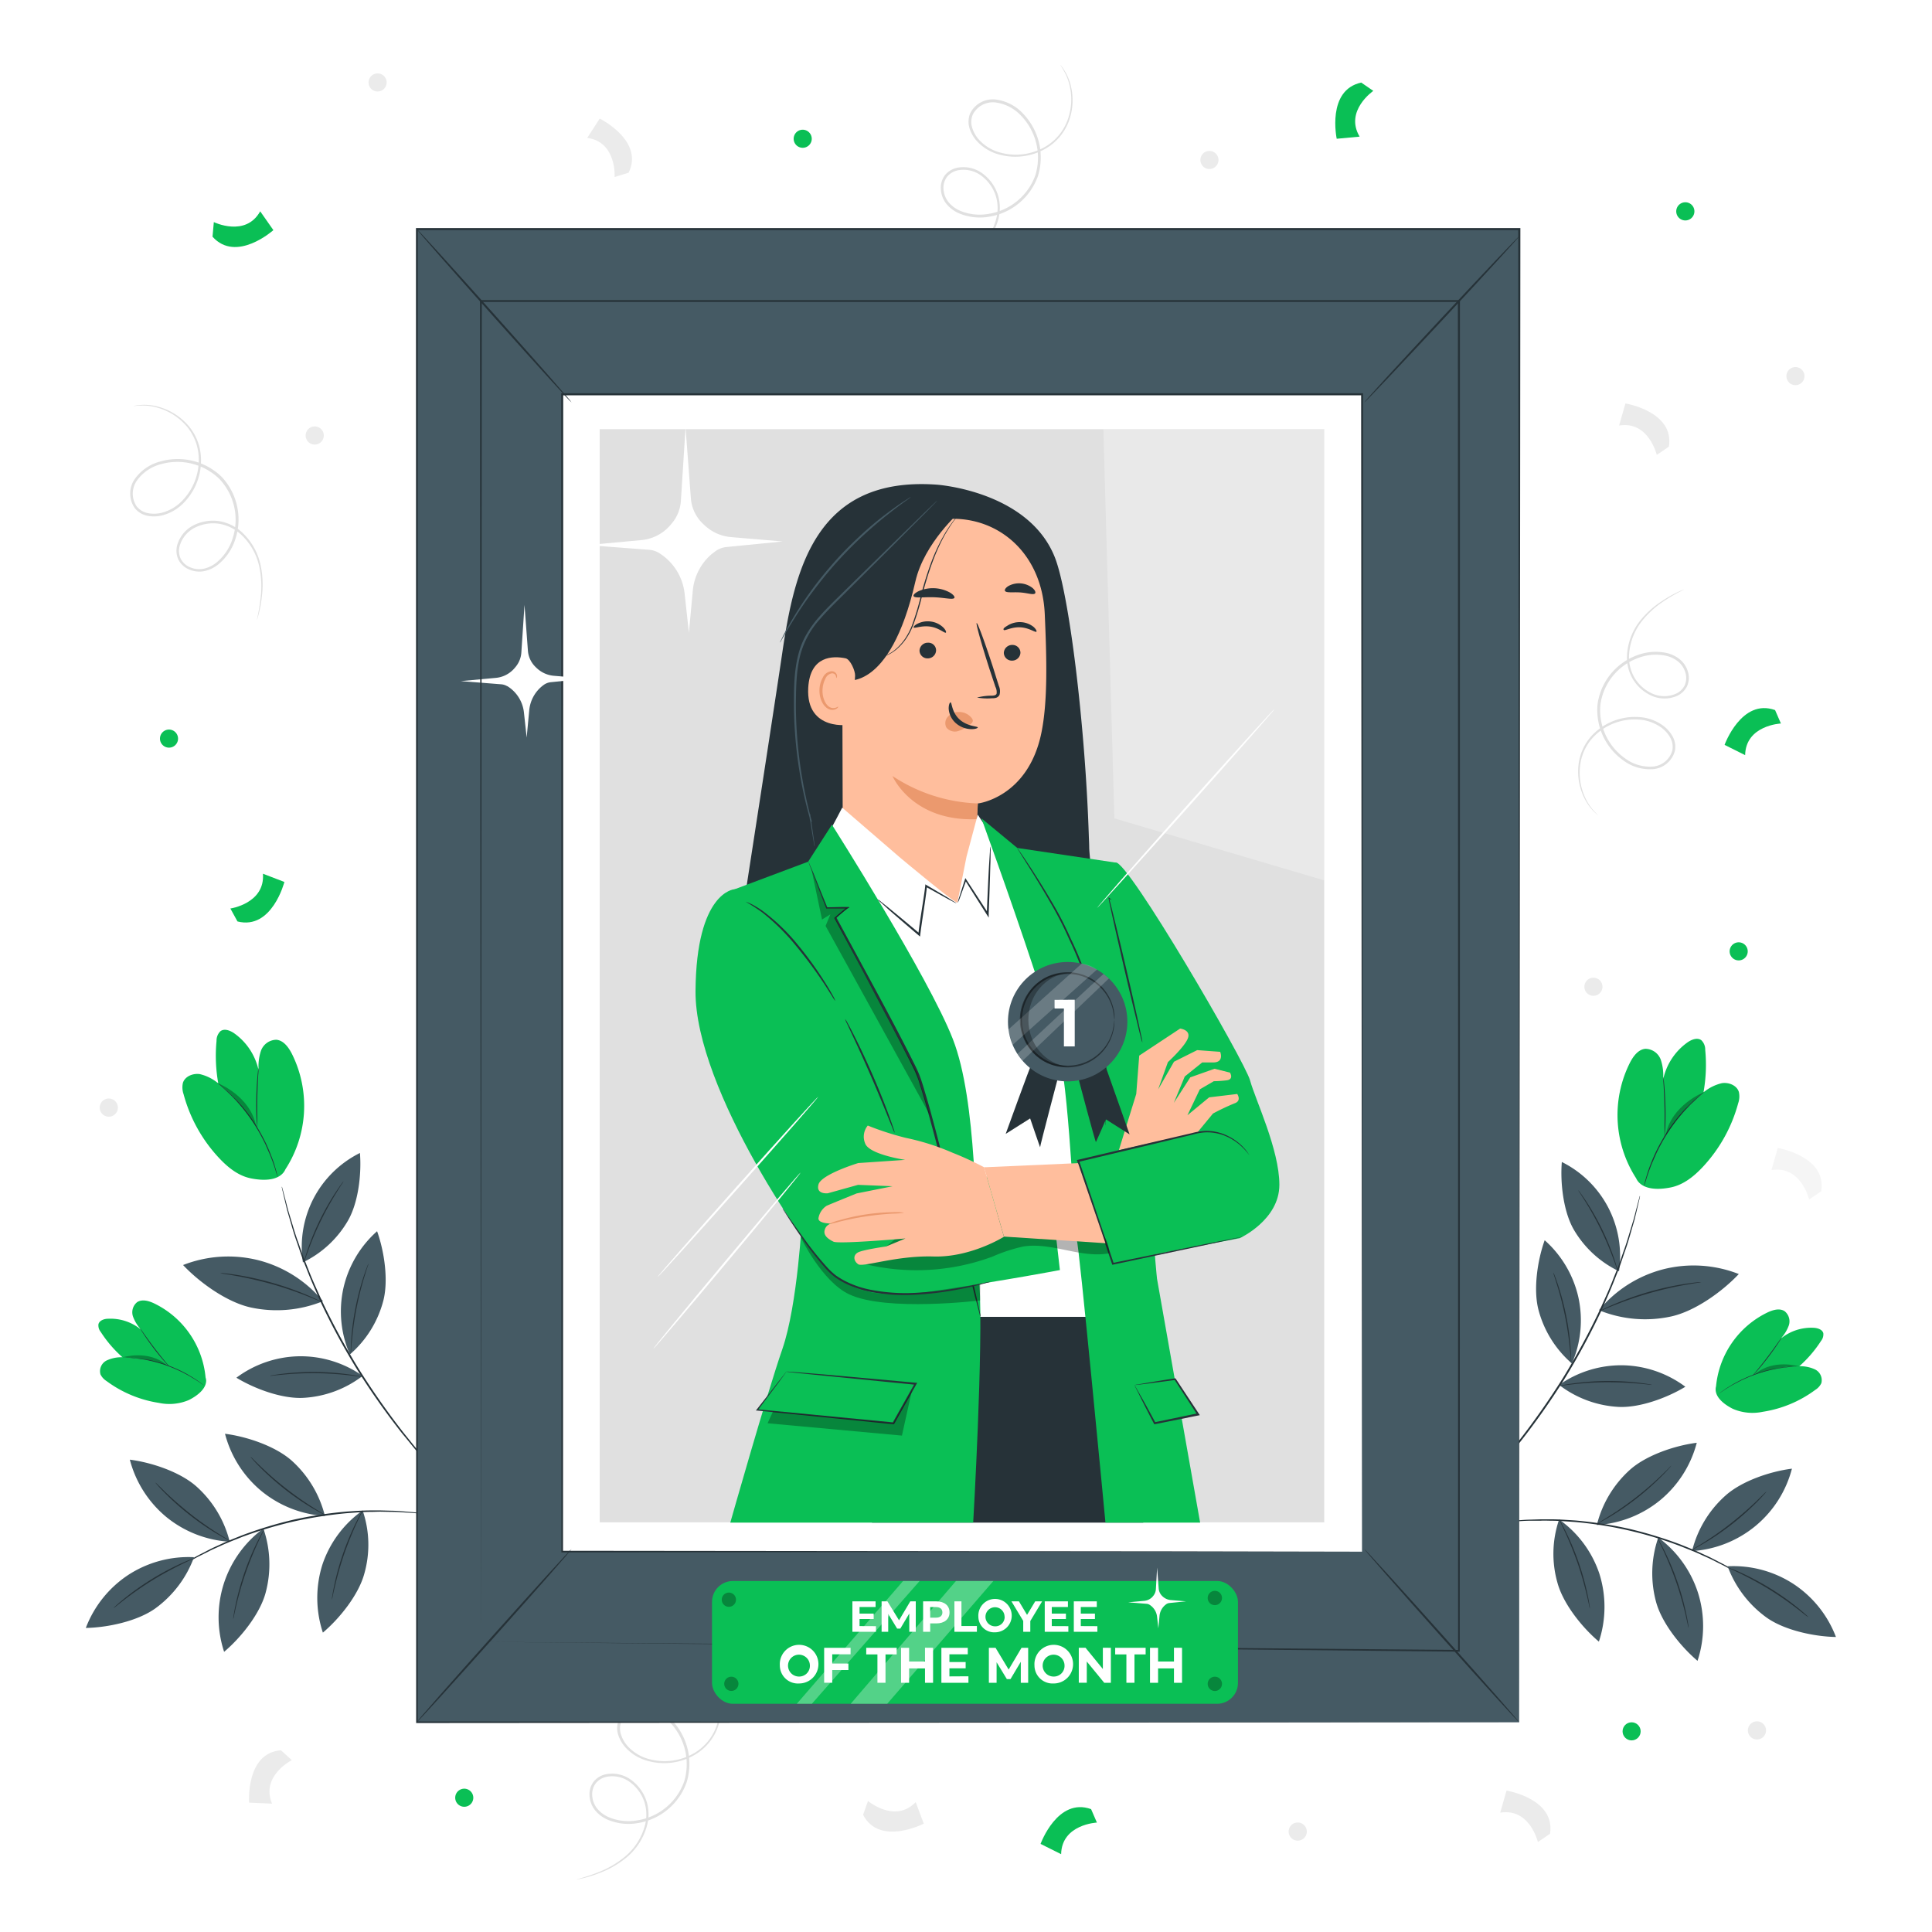 <svg class="animated" id="freepik_stories-employee-of-the-month" xmlns="http://www.w3.org/2000/svg" viewBox="0 0 500 500" version="1.1" xmlns:xlink="http://www.w3.org/1999/xlink" xmlns:svgjs="http://svgjs.com/svgjs"><style>svg#freepik_stories-employee-of-the-month:not(.animated) .animable {opacity: 0;}svg#freepik_stories-employee-of-the-month.animated #freepik--background-complete--inject-94 {animation: 6.4s 1 forwards cubic-bezier(.36,-0.01,.5,1.38) zoomIn,6s Infinite  linear floating;animation-delay: 0s,6.4s;}svg#freepik_stories-employee-of-the-month.animated #freepik--Plants--inject-94 {animation: 1s 1 forwards cubic-bezier(.36,-0.01,.5,1.38) zoomOut,6s Infinite  linear wind;animation-delay: 0s,1s;}svg#freepik_stories-employee-of-the-month.animated #freepik--Character--inject-94 {animation: 1s 1 forwards cubic-bezier(.36,-0.01,.5,1.38) zoomIn,6s Infinite  linear floating;animation-delay: 0s,1s;}svg#freepik_stories-employee-of-the-month.animated #freepik--Confetti--inject-94 {animation: 2.9s 1 forwards cubic-bezier(.36,-0.01,.5,1.38) zoomIn,6s Infinite  linear wind;animation-delay: 0s,2.9s;}            @keyframes zoomIn {                0% {                    opacity: 0;                    transform: scale(0.5);                }                100% {                    opacity: 1;                    transform: scale(1);                }            }                    @keyframes floating {                0% {                    opacity: 1;                    transform: translateY(0px);                }                50% {                    transform: translateY(-10px);                }                100% {                    opacity: 1;                    transform: translateY(0px);                }            }                    @keyframes zoomOut {                0% {                    opacity: 0;                    transform: scale(1.5);                }                100% {                    opacity: 1;                    transform: scale(1);                }            }                    @keyframes wind {                0% {                    transform: rotate( 0deg );                }                25% {                    transform: rotate( 1deg );                }                75% {                    transform: rotate( -1deg );                }            }        </style><g id="freepik--background-complete--inject-94" class="animable animator-active" style="transform-origin: 248.634px 251.61px;"><path d="M274.41,16.78a9.62,9.62,0,0,1,1,1.36,13.39,13.39,0,0,1,1.82,4.52,15.53,15.53,0,0,1-.28,7.68,13.71,13.71,0,0,1-6.14,8,15.7,15.7,0,0,1-12.12,1.68,12,12,0,0,1-5.95-3.59,9.13,9.13,0,0,1-1.83-3.23,5.74,5.74,0,0,1,.16-3.85,6.54,6.54,0,0,1,6.68-3.59,11.66,11.66,0,0,1,7.14,3.78,16.34,16.34,0,0,1,3.74,16,16.12,16.12,0,0,1-12.56,10.53,13.82,13.82,0,0,1-8-.92,8.56,8.56,0,0,1-3.18-2.44A6.59,6.59,0,0,1,243.5,49a5.33,5.33,0,0,1,1.08-3.7,5.54,5.54,0,0,1,3.23-1.9,8.32,8.32,0,0,1,6.72,1.69,11.07,11.07,0,0,1,3.72,5.33,11.44,11.44,0,0,1,.2,6A16.2,16.2,0,0,1,253,65a24.17,24.17,0,0,1-6.66,3.87,31.36,31.36,0,0,1-6.3,1.82,2.29,2.29,0,0,1,.41-.14l1.21-.35a44.48,44.48,0,0,0,4.57-1.6,24.33,24.33,0,0,0,6.5-3.92,15.83,15.83,0,0,0,5.18-8.38,10.84,10.84,0,0,0-.23-5.69,10.49,10.49,0,0,0-3.54-5,7.68,7.68,0,0,0-6.2-1.54,4.85,4.85,0,0,0-2.84,1.68,4.69,4.69,0,0,0-.92,3.23,6,6,0,0,0,1.25,3.28,8,8,0,0,0,2.92,2.23,13.19,13.19,0,0,0,7.61.84,15.39,15.39,0,0,0,12-10,15.64,15.64,0,0,0-3.56-15.23,11,11,0,0,0-6.66-3.57,5.83,5.83,0,0,0-6,3.15,5,5,0,0,0-.14,3.38,8.28,8.28,0,0,0,1.67,3,11.38,11.38,0,0,0,5.62,3.43,15.14,15.14,0,0,0,11.67-1.54,13.34,13.34,0,0,0,6-7.69,15.48,15.48,0,0,0,.39-7.51,14.14,14.14,0,0,0-1.66-4.49C274.74,17.27,274.37,16.81,274.41,16.78Z" style="fill: rgb(224, 224, 224); transform-origin: 258.811px 43.735px;" id="elsng128t1glj" class="animable"></path><path d="M183.53,432.51a9.62,9.62,0,0,1,1,1.36,13.32,13.32,0,0,1,1.82,4.51,15.57,15.57,0,0,1-.28,7.69,13.66,13.66,0,0,1-6.14,8,15.65,15.65,0,0,1-12.12,1.69,11.92,11.92,0,0,1-6-3.6,8.86,8.86,0,0,1-1.83-3.22,5.68,5.68,0,0,1,.16-3.85,6.55,6.55,0,0,1,6.68-3.6,11.76,11.76,0,0,1,7.14,3.78,16.36,16.36,0,0,1,3.74,16,16.12,16.12,0,0,1-12.56,10.53,13.82,13.82,0,0,1-8-.92,8.59,8.59,0,0,1-3.18-2.44,6.68,6.68,0,0,1-1.39-3.68,5.39,5.39,0,0,1,1.09-3.7,5.51,5.51,0,0,1,3.23-1.9,8.3,8.3,0,0,1,6.72,1.69,11.16,11.16,0,0,1,3.72,5.32,11.38,11.38,0,0,1,.19,6,16.13,16.13,0,0,1-5.43,8.58,24.17,24.17,0,0,1-6.66,3.87,31.56,31.56,0,0,1-6.3,1.82,2,2,0,0,1,.41-.14l1.21-.35a44.48,44.48,0,0,0,4.57-1.6,24.59,24.59,0,0,0,6.5-3.92,15.83,15.83,0,0,0,5.18-8.38,10.84,10.84,0,0,0-.23-5.69,10.51,10.51,0,0,0-3.54-5,7.67,7.67,0,0,0-6.2-1.53,4.88,4.88,0,0,0-2.84,1.67,4.71,4.71,0,0,0-.92,3.24,5.93,5.93,0,0,0,1.25,3.28,7.86,7.86,0,0,0,2.92,2.22,13.19,13.19,0,0,0,7.61.85,15.39,15.39,0,0,0,12-10,15.62,15.62,0,0,0-3.56-15.22,11,11,0,0,0-6.66-3.58,5.86,5.86,0,0,0-6,3.15,5,5,0,0,0-.14,3.38,8.32,8.32,0,0,0,1.67,3,11.45,11.45,0,0,0,5.62,3.43,15.19,15.19,0,0,0,11.67-1.54,13.28,13.28,0,0,0,6-7.69,15.38,15.38,0,0,0,.4-7.51,14,14,0,0,0-1.66-4.49C183.86,433,183.49,432.54,183.53,432.51Z" style="fill: rgb(224, 224, 224); transform-origin: 167.916px 459.475px;" id="el0twt6fg1bnv" class="animable"></path><path d="M34.52,105.09a9.23,9.23,0,0,1,1.67-.27,13.09,13.09,0,0,1,4.85.47,15.57,15.57,0,0,1,6.69,3.8A13.65,13.65,0,0,1,52,118.24a15.69,15.69,0,0,1-4.1,11.52A12,12,0,0,1,42,133.38a8.89,8.89,0,0,1-3.71.13,5.62,5.62,0,0,1-3.33-1.91,6.55,6.55,0,0,1-.11-7.59,11.68,11.68,0,0,1,6.65-4.58,16.32,16.32,0,0,1,15.89,4,16.13,16.13,0,0,1,3.55,16,13.9,13.9,0,0,1-4.53,6.7,8.59,8.59,0,0,1-3.63,1.69,6.66,6.66,0,0,1-3.9-.47,5.37,5.37,0,0,1-2.78-2.67,5.55,5.55,0,0,1-.2-3.74,8.33,8.33,0,0,1,4.6-5.19,11.17,11.17,0,0,1,6.45-.84,11.56,11.56,0,0,1,5.4,2.6,16.17,16.17,0,0,1,5.1,8.78,24.16,24.16,0,0,1,.36,7.7,31.72,31.72,0,0,1-1.29,6.43,1.52,1.52,0,0,1,.06-.43c.06-.32.15-.73.25-1.24a47,47,0,0,0,.69-4.79,24.1,24.1,0,0,0-.48-7.58A15.82,15.82,0,0,0,62,138a11,11,0,0,0-5.16-2.43,10.49,10.49,0,0,0-6.08.83,7.7,7.7,0,0,0-4.23,4.79,4.83,4.83,0,0,0,.18,3.29,4.71,4.71,0,0,0,2.44,2.31,6,6,0,0,0,3.49.41,7.82,7.82,0,0,0,3.32-1.57,13,13,0,0,0,4.26-6.35A15.37,15.37,0,0,0,56.82,124a15.59,15.59,0,0,0-15.14-3.88,11,11,0,0,0-6.25,4.26,5.86,5.86,0,0,0,0,6.75,5,5,0,0,0,2.94,1.69,8.38,8.38,0,0,0,3.42-.1,11.28,11.28,0,0,0,5.63-3.41,15.1,15.1,0,0,0,4-11.06,13.18,13.18,0,0,0-4-8.88A15.41,15.41,0,0,0,41,105.57a13.93,13.93,0,0,0-4.76-.6C35.1,105,34.52,105.14,34.52,105.09Z" style="fill: rgb(224, 224, 224); transform-origin: 50.829px 132.593px;" id="el9n94hy9ilkc" class="animable"></path><path d="M413.62,211a9.13,9.13,0,0,1-1.25-1.1,13.34,13.34,0,0,1-2.64-4,15.3,15.3,0,0,1-1.26-7.42,13.38,13.38,0,0,1,4.3-8.91,15.3,15.3,0,0,1,11.28-4,11.69,11.69,0,0,1,6.42,2.27,8.76,8.76,0,0,1,2.39,2.73,5.48,5.48,0,0,1,.61,3.72,6.4,6.4,0,0,1-5.69,4.77,11.53,11.53,0,0,1-7.59-2.21,16,16,0,0,1-6.75-14.57,15.77,15.77,0,0,1,9.95-12.59,13.59,13.59,0,0,1,7.88-.71,8.43,8.43,0,0,1,3.53,1.71,6.5,6.5,0,0,1,2.06,3.26,5.26,5.26,0,0,1-.31,3.76,5.4,5.4,0,0,1-2.71,2.46,8.16,8.16,0,0,1-6.78-.29,10.8,10.8,0,0,1-4.62-4.37,11.07,11.07,0,0,1-1.38-5.7,15.77,15.77,0,0,1,3.51-9.3,23.54,23.54,0,0,1,5.62-5,31,31,0,0,1,5.67-3,1.78,1.78,0,0,1-.36.22l-1.09.57a42.39,42.39,0,0,0-4.06,2.44,23.74,23.74,0,0,0-5.46,5.05,15.58,15.58,0,0,0-3.31,9.06,10.7,10.7,0,0,0,1.35,5.41,10.37,10.37,0,0,0,4.39,4.1,7.53,7.53,0,0,0,6.25.24,4.71,4.71,0,0,0,2.39-2.16,4.65,4.65,0,0,0,.24-3.29,5.86,5.86,0,0,0-1.85-2.9,7.81,7.81,0,0,0-3.24-1.55,12.88,12.88,0,0,0-7.46.7,15,15,0,0,0-9.47,12,15.29,15.29,0,0,0,6.42,13.89,10.75,10.75,0,0,0,7.1,2.1,5.7,5.7,0,0,0,5.1-4.2,4.84,4.84,0,0,0-.53-3.27,8.21,8.21,0,0,0-2.2-2.53,11.17,11.17,0,0,0-6.06-2.17A14.8,14.8,0,0,0,413.13,190a13,13,0,0,0-4.24,8.56,15.19,15.19,0,0,0,1.1,7.28,13.5,13.5,0,0,0,2.49,4C413.2,210.64,413.65,211,413.62,211Z" style="fill: rgb(224, 224, 224); transform-origin: 422.746px 181.755px;" id="el51qixd9wcbx" class="animable"></path><path d="M428.77,117.73s-2.1-8.87-9.75-7.6l1.64-5.72s12.73,2.08,11.25,11.19Z" style="fill: rgb(235, 235, 235); transform-origin: 425.525px 111.07px;" id="elytek9087wd" class="animable"></path><path d="M398,476.71s-2.1-8.87-9.75-7.59l1.64-5.72s12.72,2.08,11.25,11.19Z" style="fill: rgb(235, 235, 235); transform-origin: 394.754px 470.055px;" id="elsl2rnl9qwvq" class="animable"></path><path d="M75.52,455.52s-8.13,4.11-5.11,11.26l-5.94-.26s-.95-12.86,8.25-13.55Z" style="fill: rgb(235, 235, 235); transform-origin: 69.981px 459.875px;" id="elclk2uv5xv2t" class="animable"></path><path d="M224.63,466.09s7,5.88,12.35.3l2.09,5.57s-11.46,5.91-15.7-2.29Z" style="fill: rgb(235, 235, 235); transform-origin: 231.22px 470.055px;" id="elbtk17bk17m" class="animable"></path><path d="M468.2,310.42s-2.1-8.87-9.75-7.6l1.63-5.72s12.73,2.08,11.26,11.19Z" style="fill: rgb(245, 245, 245); transform-origin: 464.954px 303.76px;" id="el7z7euwodr73" class="animable"></path><path d="M159.06,45.81s.6-9.09-7.09-10.12l3.24-5s11.56,5.72,7.48,14Z" style="fill: rgb(235, 235, 235); transform-origin: 157.766px 38.25px;" id="elbldbbw7h53l" class="animable"></path><path d="M100.06,21.37A2.34,2.34,0,1,1,97.72,19,2.34,2.34,0,0,1,100.06,21.37Z" style="fill: rgb(235, 235, 235); transform-origin: 97.72px 21.34px;" id="el9m0vtw32kx8" class="animable"></path><path d="M315.34,41.4A2.34,2.34,0,1,1,313,39.06,2.35,2.35,0,0,1,315.34,41.4Z" style="fill: rgb(235, 235, 235); transform-origin: 313px 41.4px;" id="elk80z3j4og2" class="animable"></path><path d="M467,97.38A2.34,2.34,0,1,1,464.62,95,2.34,2.34,0,0,1,467,97.38Z" style="fill: rgb(235, 235, 235); transform-origin: 464.66px 97.34px;" id="el4cy36h1w1da" class="animable"></path><path d="M457.05,447.82a2.35,2.35,0,1,1-2.35-2.34A2.35,2.35,0,0,1,457.05,447.82Z" style="fill: rgb(235, 235, 235); transform-origin: 454.7px 447.83px;" id="elvofclq7ou5" class="animable"></path><path d="M338.2,474a2.35,2.35,0,1,1-2.35-2.34A2.35,2.35,0,0,1,338.2,474Z" style="fill: rgb(235, 235, 235); transform-origin: 335.85px 474.01px;" id="elpit348pk7p" class="animable"></path><path d="M414.72,255.37a2.34,2.34,0,1,1-2.34-2.34A2.34,2.34,0,0,1,414.72,255.37Z" style="fill: rgb(235, 235, 235); transform-origin: 412.38px 255.37px;" id="elyhbd6x68tu9" class="animable"></path><path d="M83.8,112.7a2.35,2.35,0,1,1-2.34-2.34A2.34,2.34,0,0,1,83.8,112.7Z" style="fill: rgb(235, 235, 235); transform-origin: 81.45px 112.71px;" id="elhhliy4s8fye" class="animable"></path><path d="M30.51,286.65a2.35,2.35,0,1,1-2.34-2.35A2.34,2.34,0,0,1,30.51,286.65Z" style="fill: rgb(235, 235, 235); transform-origin: 28.16px 286.65px;" id="el4cr08t1tatp" class="animable"></path></g><g id="freepik--Plants--inject-94" class="animable" style="transform-origin: 248.675px 348.165px;"><path d="M413.91,407.25a28.6,28.6,0,0,1-.12,17.6c-4.32-3.64-9.21-9.74-10.71-15.19a27.38,27.38,0,0,1,.42-16.42A28.17,28.17,0,0,1,413.91,407.25Z" style="fill: rgb(69, 90, 100); transform-origin: 408.629px 409.045px;" id="el69hz2vcxsyu" class="animable"></path><path d="M411.46,416.32a6.14,6.14,0,0,0-.11-1c-.09-.61-.25-1.5-.48-2.58a67,67,0,0,0-2.31-8.37,69.33,69.33,0,0,0-3.34-8c-.49-1-.91-1.79-1.22-2.33a6.81,6.81,0,0,0-.5-.83,5,5,0,0,0,.39.89c.27.55.66,1.36,1.13,2.37.93,2,2.13,4.82,3.24,8a84.57,84.57,0,0,1,2.39,8.31c.26,1.07.45,1.95.58,2.56A5.92,5.92,0,0,0,411.46,416.32Z" style="fill: rgb(38, 50, 56); transform-origin: 407.48px 404.765px;" id="elujq4hfcntdl" class="animable"></path><path d="M439.44,412.21a28.71,28.71,0,0,1-.12,17.61c-4.33-3.65-9.22-9.74-10.72-15.2a28.35,28.35,0,0,1,.56-16.71A28.72,28.72,0,0,1,439.44,412.21Z" style="fill: rgb(69, 90, 100); transform-origin: 434.184px 413.865px;" id="elbw5j64ools6" class="animable"></path><path d="M437,421.29a5.91,5.91,0,0,0-.11-1c-.09-.62-.25-1.5-.48-2.59a70.54,70.54,0,0,0-2.31-8.36,69.58,69.58,0,0,0-3.34-8c-.5-1-.92-1.79-1.22-2.33a5.41,5.41,0,0,0-.51-.82,5.61,5.61,0,0,0,.39.88c.28.56.67,1.37,1.13,2.37.93,2,2.14,4.83,3.24,8s1.89,6.15,2.4,8.31c.25,1.08.44,2,.57,2.56A5.47,5.47,0,0,0,437,421.29Z" style="fill: rgb(38, 50, 56); transform-origin: 433.015px 409.74px;" id="elki9irio44x" class="animable"></path><path d="M454.29,394.94a28.56,28.56,0,0,0,9.46-14.85c-5.61.71-13,3.18-17.24,7a28.29,28.29,0,0,0-8.61,14.33A28.68,28.68,0,0,0,454.29,394.94Z" style="fill: rgb(69, 90, 100); transform-origin: 450.825px 390.755px;" id="el15sz9myqqkb" class="animable"></path><path d="M457.17,386a6.63,6.63,0,0,1-.62.75c-.41.46-1,1.12-1.8,1.91a69.89,69.89,0,0,1-6.49,5.77,68.8,68.8,0,0,1-7.15,4.91c-1,.57-1.74,1-2.29,1.3a5.39,5.39,0,0,1-.87.42,4.91,4.91,0,0,1,.8-.53c.54-.32,1.3-.79,2.24-1.38,1.87-1.18,4.41-2.89,7.07-5s4.93-4.14,6.53-5.68l1.87-1.84A5.57,5.57,0,0,1,457.17,386Z" style="fill: rgb(38, 50, 56); transform-origin: 447.56px 393.53px;" id="elosztcjxzfs" class="animable"></path><path d="M429.66,388.24a28.62,28.62,0,0,0,9.46-14.85c-5.61.71-13,3.18-17.25,6.95a28.43,28.43,0,0,0-8.61,14.33A28.61,28.61,0,0,0,429.66,388.24Z" style="fill: rgb(69, 90, 100); transform-origin: 426.19px 384.03px;" id="el0g3uafiv2hdu" class="animable"></path><path d="M432.53,379.29a4.84,4.84,0,0,1-.61.75c-.41.46-1,1.12-1.81,1.91a69.59,69.59,0,0,1-6.48,5.77,71.85,71.85,0,0,1-7.16,4.92c-1,.56-1.74,1-2.29,1.29a5.39,5.39,0,0,1-.87.42,5.42,5.42,0,0,1,.81-.53c.53-.32,1.3-.79,2.23-1.38A82.72,82.72,0,0,0,430,381.79c.8-.77,1.44-1.4,1.88-1.84A6.06,6.06,0,0,1,432.53,379.29Z" style="fill: rgb(38, 50, 56); transform-origin: 422.92px 386.82px;" id="elkqxc10vlr6" class="animable"></path><path d="M385.71,394.31a5.14,5.14,0,0,1,.72-.13l2.07-.28,1.5-.2c.55-.06,1.15-.1,1.8-.15,1.29-.1,2.75-.25,4.38-.27l2.56-.08c.88,0,1.81,0,2.77,0,1.91,0,3.95.16,6.1.29a106,106,0,0,1,13.84,2.13,107.23,107.23,0,0,1,13.39,4.07c2,.81,3.91,1.55,5.63,2.38.87.41,1.72.77,2.51,1.18l2.27,1.17c1.46.72,2.72,1.5,3.84,2.14.55.33,1.08.62,1.55.92l1.27.82,1.74,1.16a3.9,3.9,0,0,1,.6.43,4.51,4.51,0,0,1-.64-.36l-1.79-1.08-1.29-.8c-.47-.28-1-.56-1.56-.88-1.13-.62-2.39-1.38-3.86-2.08l-2.27-1.14c-.8-.4-1.65-.75-2.51-1.15-1.73-.82-3.64-1.54-5.63-2.33a100.89,100.89,0,0,0-27.12-6.18c-2.14-.14-4.17-.32-6.08-.33-1,0-1.88-.07-2.76,0l-2.55,0c-1.62,0-3.08.14-4.37.21l-1.8.11-1.5.16-2.08.21A5.7,5.7,0,0,1,385.71,394.31Z" style="fill: rgb(38, 50, 56); transform-origin: 419.98px 401.545px;" id="elmacwfwbo3x" class="animable"></path><path d="M464.14,409.92a28.55,28.55,0,0,1,11,13.73c-5.66-.1-13.3-1.74-17.91-5a28.45,28.45,0,0,1-10.12-13.3A28.55,28.55,0,0,1,464.14,409.92Z" style="fill: rgb(69, 90, 100); transform-origin: 461.125px 414.481px;" id="elscsk2qcp71" class="animable"></path><path d="M468,418.5a5.64,5.64,0,0,0-.7-.67c-.45-.42-1.14-1-2-1.71a70.1,70.1,0,0,0-7.07-5,71.68,71.68,0,0,0-7.65-4.1c-1-.46-1.84-.81-2.42-1a6.41,6.41,0,0,0-.91-.32,5.23,5.23,0,0,0,.86.44l2.37,1.12c2,1,4.7,2.4,7.58,4.18a84,84,0,0,1,7.1,4.93c.88.68,1.58,1.23,2.06,1.62A5,5,0,0,0,468,418.5Z" style="fill: rgb(38, 50, 56); transform-origin: 457.625px 412.1px;" id="elmnju3uhmm3" class="animable"></path><path d="M430.35,328.51A32,32,0,0,1,450,329.72c-4.33,4.6-11.43,9.68-17.6,11a31.62,31.62,0,0,1-18.59-1.64A32,32,0,0,1,430.35,328.51Z" style="fill: rgb(69, 90, 100); transform-origin: 431.905px 334.465px;" id="el3kl68zw3pa6" class="animable"></path><path d="M440.31,331.8a5.73,5.73,0,0,0-1.07.06c-.69.06-1.69.19-2.92.37a78,78,0,0,0-18.6,5.3c-1.14.49-2.05.91-2.67,1.22a7,7,0,0,0-.95.51,7.46,7.46,0,0,0,1-.38c.63-.27,1.56-.66,2.71-1.11a94.43,94.43,0,0,1,18.55-5.29l2.89-.48A7.15,7.15,0,0,0,440.31,331.8Z" style="fill: rgb(38, 50, 56); transform-origin: 427.205px 335.528px;" id="eligw2qi7ixn" class="animable"></path><path d="M419.91,353.33a28,28,0,0,1,16.26,5.56c-4.72,2.87-11.87,5.51-17.38,5.21a27.69,27.69,0,0,1-15.29-5.68A28,28,0,0,1,419.91,353.33Z" style="fill: rgb(69, 90, 100); transform-origin: 419.835px 358.726px;" id="elgi8tt8grkwa" class="animable"></path><path d="M427.55,358.41a4.63,4.63,0,0,0-.92-.2c-.6-.11-1.47-.23-2.54-.36a67.49,67.49,0,0,0-8.46-.45,68.54,68.54,0,0,0-8.44.62c-1.08.14-1.94.29-2.54.4a4.68,4.68,0,0,0-.92.22,6.92,6.92,0,0,0,.94-.09c.6-.09,1.47-.19,2.54-.31a81.08,81.08,0,0,1,8.42-.52c3.3,0,6.28.15,8.43.35,1.08.1,1.95.19,2.55.26A5.89,5.89,0,0,0,427.55,358.41Z" style="fill: rgb(38, 50, 56); transform-origin: 415.64px 358.018px;" id="elb1f92iexhvw" class="animable"></path><path d="M408.49,335.77a28,28,0,0,0-8.73-14.8c-1.86,5.2-3,12.74-1.59,18.07a27.64,27.64,0,0,0,8.64,13.83A28,28,0,0,0,408.49,335.77Z" style="fill: rgb(69, 90, 100); transform-origin: 403.334px 336.92px;" id="elrptpy64tdfq" class="animable"></path><path d="M402,329.31a5.9,5.9,0,0,1,.37.87c.23.56.52,1.38.87,2.41a70.23,70.23,0,0,1,2.14,8.19,67.18,67.18,0,0,1,1.11,8.4c.07,1.08.1,2,.11,2.56a4.72,4.72,0,0,1,0,.95,6.86,6.86,0,0,1-.1-.94c0-.6-.11-1.48-.21-2.55A81.41,81.41,0,0,0,403,332.66c-.31-1-.58-1.87-.77-2.44A4.45,4.45,0,0,1,402,329.31Z" style="fill: rgb(38, 50, 56); transform-origin: 404.312px 341px;" id="elpj52druusq" class="animable"></path><path d="M416.2,312.48a27.23,27.23,0,0,0-12-11.76c-.44,5.38.39,12.78,3.07,17.46A27.09,27.09,0,0,0,419,329,27.3,27.3,0,0,0,416.2,312.48Z" style="fill: rgb(69, 90, 100); transform-origin: 411.686px 314.86px;" id="elvq28wc9ppk" class="animable"></path><path d="M408.42,308a6.07,6.07,0,0,1,.58.72c.35.48.84,1.18,1.43,2.06a66.27,66.27,0,0,1,7.27,14.83c.34,1,.59,1.83.75,2.4a5.35,5.35,0,0,1,.22.89,5.19,5.19,0,0,1-.34-.86c-.19-.56-.47-1.36-.84-2.35a81.05,81.05,0,0,0-3.24-7.58,82.47,82.47,0,0,0-4-7.21l-1.34-2.11A5.89,5.89,0,0,1,408.42,308Z" style="fill: rgb(38, 50, 56); transform-origin: 413.545px 318.45px;" id="elgupsa5w9wcv" class="animable"></path><path d="M371.56,396.11a1.44,1.44,0,0,1,.18-.19l.56-.55,2.18-2.07,1.58-1.49,1.82-1.82c1.3-1.32,2.82-2.79,4.38-4.52l2.49-2.67c.86-.94,1.71-2,2.61-3,1.83-2,3.64-4.34,5.58-6.73a196.33,196.33,0,0,0,11.51-16.39A183.13,183.13,0,0,0,414,339.08c1.25-2.81,2.5-5.46,3.47-8,.5-1.27,1-2.49,1.45-3.68s.83-2.35,1.21-3.45c.82-2.19,1.38-4.22,1.93-6l.75-2.47q.3-1.14.54-2.1c.33-1.24.58-2.21.76-2.9q.13-.46.21-.75a1.1,1.1,0,0,1,.09-.26,1.31,1.31,0,0,1,0,.27c-.05.19-.1.44-.17.76l-.69,2.93c-.15.63-.32,1.34-.5,2.11l-.72,2.48c-.52,1.78-1.07,3.82-1.87,6-.37,1.1-.77,2.26-1.18,3.46s-.94,2.43-1.44,3.71c-1,2.57-2.19,5.23-3.43,8.06a179.63,179.63,0,0,1-9.55,17.67,188.46,188.46,0,0,1-11.56,16.41c-1.95,2.39-3.77,4.69-5.62,6.72-.91,1-1.77,2-2.63,3l-2.52,2.67c-1.58,1.71-3.11,3.17-4.43,4.47L376.2,392l-1.61,1.46-2.23,2-.59.52A1.05,1.05,0,0,1,371.56,396.11Z" style="fill: rgb(38, 50, 56); transform-origin: 397.988px 352.79px;" id="eld2vrgl9n2ue" class="animable"></path><path d="M421.81,275.06c.86-1.69,2.15-3.46,4-3.63a4.29,4.29,0,0,1,4,2.83,12.76,12.76,0,0,1,.59,5.19,15.83,15.83,0,0,1,6.28-9.65c1.07-.76,2.58-1.37,3.63-.59a3.38,3.38,0,0,1,1,2.5,40.32,40.32,0,0,1-.45,11,11.48,11.48,0,0,1,4.78-2.39c1.77-.27,3.86.57,4.38,2.29a5.36,5.36,0,0,1-.18,2.91,39,39,0,0,1-9.1,16.42c-2.29,2.45-5,4.68-8.33,5.36s-7.51.68-9-2.36l.54.77A30.15,30.15,0,0,1,421.81,275.06Z" style="fill: #0ABF55; transform-origin: 434.376px 288.257px;" id="el0jlao3soqfou" class="animable"></path><path d="M425.53,306.86a1.65,1.65,0,0,0,.1-.29c.07-.21.15-.48.26-.82s.23-.79.4-1.29.35-1.08.59-1.7.48-1.31.79-2,.65-1.48,1-2.28a45.18,45.18,0,0,1,6.13-9.63c.57-.67,1.11-1.31,1.65-1.87s1-1.09,1.52-1.56.93-.87,1.31-1.23.74-.65,1-.89l.66-.56c.14-.13.22-.2.21-.21a1.29,1.29,0,0,0-.25.17l-.68.52c-.3.23-.65.51-1.05.86s-.87.74-1.34,1.21-1,1-1.55,1.54-1.1,1.2-1.68,1.87a48.18,48.18,0,0,0-3.41,4.64,47.47,47.47,0,0,0-2.76,5c-.36.8-.71,1.57-1,2.3s-.55,1.42-.77,2.05-.4,1.21-.55,1.72-.28.94-.37,1.31-.15.61-.21.83A1.24,1.24,0,0,0,425.53,306.86Z" style="fill: rgb(38, 50, 56); transform-origin: 433.336px 294.695px;" id="eljmy0q7yp54" class="animable"></path><path d="M430.76,294.54a2.45,2.45,0,0,0,.08-.62c0-.4.07-1,.11-1.7.07-1.43.12-3.41.07-5.6s-.16-4.17-.29-5.6c-.06-.72-.12-1.3-.18-1.69a3,3,0,0,0-.1-.62,3.28,3.28,0,0,0,0,.62c0,.46.06,1,.1,1.7.08,1.43.17,3.41.22,5.59s0,4.17,0,5.6c0,.67,0,1.24,0,1.7A3,3,0,0,0,430.76,294.54Z" style="fill: rgb(38, 50, 56); transform-origin: 430.738px 286.625px;" id="elzb41iedhztt" class="animable"></path><g id="el1cgxcey3vhm"><g style="opacity: 0.3; transform-origin: 436px 288.25px;" class="animable" id="elmfzd12736jb"><path d="M440.93,282.68s-8.42,3.29-9.86,11.14C431.07,293.82,435.47,286.54,440.93,282.68Z" id="el0onxn8x476sq" class="animable" style="transform-origin: 436px 288.25px;"></path></g></g><path d="M457.58,339.59c1.36-.61,3-1.08,4.27-.26a3.36,3.36,0,0,1,1.09,3.7,10.08,10.08,0,0,1-2.17,3.48,12.45,12.45,0,0,1,8.58-2.88c1,.05,2.26.41,2.52,1.4a2.68,2.68,0,0,1-.59,2,31.42,31.42,0,0,1-5.62,6.55,9,9,0,0,1,4.11.85,3.09,3.09,0,0,1,1.59,3.54,4.09,4.09,0,0,1-1.54,1.71,30.59,30.59,0,0,1-13.61,5.69,12.85,12.85,0,0,1-7.74-.76c-2.36-1.18-5-3.24-4.37-5.81l-.05.74A23.73,23.73,0,0,1,457.58,339.59Z" style="fill: #0ABF55; transform-origin: 457.946px 352.271px;" id="eln738lv39in" class="animable"></path><path d="M444.38,361l.2-.12.56-.39.88-.6c.35-.22.74-.49,1.19-.76s.93-.57,1.48-.86,1.12-.6,1.73-.91a38.71,38.71,0,0,1,4.15-1.74,39.89,39.89,0,0,1,4.33-1.21c.68-.13,1.32-.27,1.93-.35s1.18-.16,1.7-.22,1-.08,1.4-.12.78,0,1.07-.05l.67,0,.24,0-.24,0H465c-.3,0-.66,0-1.07,0s-.89,0-1.42.09-1.09.1-1.7.2-1.27.2-1.95.33a38,38,0,0,0-4.36,1.2,36.92,36.92,0,0,0-4.16,1.76c-.62.32-1.2.62-1.74.93s-1,.61-1.47.89-.83.56-1.17.79-.64.45-.87.63l-.53.42Z" style="fill: rgb(38, 50, 56); transform-origin: 455.145px 357.335px;" id="eldg6l5671v9q" class="animable"></path><path d="M453.61,356a2.35,2.35,0,0,0,.35-.34c.22-.23.52-.57.89-1,.75-.85,1.74-2.05,2.78-3.42s1.93-2.65,2.55-3.59l.72-1.13c.16-.27.25-.42.23-.43a2.18,2.18,0,0,0-.3.38l-.77,1.09c-.65.93-1.55,2.19-2.59,3.56s-2,2.58-2.73,3.45c-.33.41-.61.76-.84,1A2.15,2.15,0,0,0,453.61,356Z" style="fill: rgb(38, 50, 56); transform-origin: 457.371px 351.045px;" id="el3sroal1oajj" class="animable"></path><g id="el7qwze1lv4vg"><g style="opacity: 0.3; transform-origin: 459.905px 354.383px;" class="animable" id="el3vy2wb5ju0u"><path d="M465.66,353.62s-6.8-2.08-11.51,2.05C454.15,355.67,460.41,353.33,465.66,353.62Z" id="eldb5rw41jddd" class="animable" style="transform-origin: 459.905px 354.383px;"></path></g></g><path d="M83.44,404.91a28.63,28.63,0,0,0,.12,17.61c4.32-3.65,9.21-9.74,10.71-15.2a27.35,27.35,0,0,0-.42-16.41A28.14,28.14,0,0,0,83.44,404.91Z" style="fill: rgb(69, 90, 100); transform-origin: 88.72px 406.715px;" id="eltm5os2fbzod" class="animable"></path><path d="M85.89,414a5.91,5.91,0,0,1,.11-1c.09-.62.25-1.5.48-2.59a67,67,0,0,1,2.31-8.37,70.09,70.09,0,0,1,3.34-8c.49-1,.91-1.79,1.22-2.33a6.09,6.09,0,0,1,.5-.82,5.61,5.61,0,0,1-.39.88c-.27.56-.66,1.37-1.13,2.37-.93,2-2.13,4.83-3.24,8a84.57,84.57,0,0,0-2.39,8.31c-.26,1.08-.45,1.95-.58,2.56A6.32,6.32,0,0,1,85.89,414Z" style="fill: rgb(38, 50, 56); transform-origin: 89.87px 402.445px;" id="ellm2bqhtnsyg" class="animable"></path><path d="M57.91,409.88A28.71,28.71,0,0,0,58,427.49c4.33-3.65,9.22-9.75,10.72-15.2a28.34,28.34,0,0,0-.56-16.71A28.68,28.68,0,0,0,57.91,409.88Z" style="fill: rgb(69, 90, 100); transform-origin: 63.144px 411.535px;" id="ela4zd3vd4w0k" class="animable"></path><path d="M60.36,419a6.14,6.14,0,0,1,.11-1c.09-.61.25-1.5.48-2.58A70.63,70.63,0,0,1,63.26,407a69.33,69.33,0,0,1,3.34-8c.5-1,.92-1.79,1.22-2.33a6,6,0,0,1,.51-.83,5,5,0,0,1-.39.89c-.28.55-.67,1.36-1.13,2.37a85.73,85.73,0,0,0-3.24,8c-1.1,3.19-1.89,6.15-2.4,8.31-.25,1.07-.44,2-.57,2.56A5.15,5.15,0,0,1,60.36,419Z" style="fill: rgb(38, 50, 56); transform-origin: 64.345px 407.42px;" id="el5hn8wamz3ul" class="animable"></path><path d="M43.06,392.61a28.64,28.64,0,0,1-9.46-14.85c5.61.71,13,3.17,17.24,6.94A28.33,28.33,0,0,1,59.45,399,28.67,28.67,0,0,1,43.06,392.61Z" style="fill: rgb(69, 90, 100); transform-origin: 46.525px 388.38px;" id="elmsnkqg7pq3" class="animable"></path><path d="M40.18,383.66a7.29,7.29,0,0,0,.62.74c.41.47,1,1.12,1.8,1.91a68.46,68.46,0,0,0,6.49,5.77A67.55,67.55,0,0,0,56.24,397c1,.57,1.74,1,2.29,1.29a5.39,5.39,0,0,0,.87.42,4.91,4.91,0,0,0-.8-.53c-.54-.32-1.3-.78-2.24-1.38-1.87-1.18-4.41-2.89-7.07-5s-4.93-4.14-6.53-5.68l-1.87-1.84A5,5,0,0,0,40.18,383.66Z" style="fill: rgb(38, 50, 56); transform-origin: 49.79px 391.185px;" id="elu3tai7v2p5" class="animable"></path><path d="M67.69,385.91a28.62,28.62,0,0,1-9.46-14.85c5.61.71,13,3.18,17.25,6.94a28.47,28.47,0,0,1,8.61,14.33A28.67,28.67,0,0,1,67.69,385.91Z" style="fill: rgb(69, 90, 100); transform-origin: 71.16px 381.695px;" id="el5jvyg2y6sfb" class="animable"></path><path d="M64.82,377a5.16,5.16,0,0,0,.61.74c.41.47,1,1.12,1.81,1.92a69.68,69.68,0,0,0,6.48,5.76,68.58,68.58,0,0,0,7.16,4.92c1,.57,1.74,1,2.29,1.29A5.39,5.39,0,0,0,84,392a6.63,6.63,0,0,0-.81-.53c-.53-.31-1.3-.78-2.23-1.37a86.09,86.09,0,0,1-7.08-5,83.5,83.5,0,0,1-6.52-5.68c-.8-.76-1.44-1.39-1.88-1.84A5.32,5.32,0,0,0,64.82,377Z" style="fill: rgb(38, 50, 56); transform-origin: 74.41px 384.5px;" id="elttb4bcnksz" class="animable"></path><path d="M111.64,392a6.79,6.79,0,0,0-.72-.12l-2.07-.29-1.5-.2c-.55-.06-1.16-.09-1.8-.15-1.29-.09-2.75-.25-4.38-.27l-2.56-.07c-.88,0-1.81,0-2.77,0-1.91,0-4,.15-6.1.29a107.61,107.61,0,0,0-13.84,2.12,107.2,107.2,0,0,0-13.39,4.08c-2,.81-3.91,1.54-5.63,2.38-.87.4-1.72.77-2.51,1.17l-2.27,1.17c-1.46.73-2.72,1.5-3.84,2.15-.55.32-1.08.62-1.55.91l-1.27.83-1.74,1.15a5,5,0,0,0-.6.43,5,5,0,0,0,.64-.35l1.79-1.09,1.29-.79c.47-.28,1-.57,1.56-.88,1.13-.62,2.39-1.38,3.86-2.08l2.27-1.15c.8-.39,1.65-.75,2.51-1.14,1.73-.82,3.64-1.54,5.63-2.34a108.43,108.43,0,0,1,13.35-4,110.56,110.56,0,0,1,13.77-2.15c2.14-.15,4.17-.33,6.08-.34,1,0,1.88-.06,2.76-.05l2.55.05c1.62,0,3.08.13,4.37.2.65.05,1.25.07,1.8.12l1.5.16,2.08.2A4,4,0,0,0,111.64,392Z" style="fill: rgb(38, 50, 56); transform-origin: 77.37px 399.24px;" id="elzcgie89w59b" class="animable"></path><path d="M33.21,407.58a28.64,28.64,0,0,0-11,13.73c5.66-.1,13.3-1.74,17.91-5A28.48,28.48,0,0,0,50.21,403,28.62,28.62,0,0,0,33.21,407.58Z" style="fill: rgb(69, 90, 100); transform-origin: 36.21px 412.137px;" id="el7c1ayy37tpx" class="animable"></path><path d="M29.37,416.16a8.35,8.35,0,0,1,.7-.67c.45-.42,1.14-1,2-1.71a69.78,69.78,0,0,1,14.72-9.13c1-.46,1.84-.81,2.42-1a5.91,5.91,0,0,1,.91-.33,4.41,4.41,0,0,1-.86.44c-.56.26-1.37.64-2.37,1.13-2,1-4.7,2.39-7.58,4.17a86.37,86.37,0,0,0-7.1,4.93c-.88.68-1.58,1.24-2.06,1.63A5.27,5.27,0,0,1,29.37,416.16Z" style="fill: rgb(38, 50, 56); transform-origin: 39.745px 409.74px;" id="elyn3pkjipw7" class="animable"></path><path d="M67,326.18a32,32,0,0,0-19.62,1.21c4.33,4.6,11.43,9.67,17.6,11a31.78,31.78,0,0,0,18.59-1.64A32,32,0,0,0,67,326.18Z" style="fill: rgb(69, 90, 100); transform-origin: 65.475px 332.134px;" id="eldwbnv2ryxtm" class="animable"></path><path d="M57,329.46a6.56,6.56,0,0,1,1.07.07c.69.06,1.69.18,2.91.37A76.82,76.82,0,0,1,70.49,332a77.6,77.6,0,0,1,9.14,3.23c1.14.49,2.05.91,2.67,1.22a7,7,0,0,1,1,.51,5.07,5.07,0,0,1-1-.38c-.63-.27-1.56-.65-2.71-1.11a96.42,96.42,0,0,0-9.14-3.12c-3.63-1-7-1.73-9.41-2.16-1.21-.22-2.2-.38-2.89-.48A6.21,6.21,0,0,1,57,329.46Z" style="fill: rgb(38, 50, 56); transform-origin: 70.15px 333.21px;" id="elroxbhwdmgpc" class="animable"></path><path d="M77.44,351a28,28,0,0,0-16.26,5.55c4.72,2.88,11.87,5.52,17.38,5.21a27.69,27.69,0,0,0,15.29-5.68A27.91,27.91,0,0,0,77.44,351Z" style="fill: rgb(69, 90, 100); transform-origin: 77.515px 356.391px;" id="elcya9s06hijm" class="animable"></path><path d="M69.8,356.07a5.26,5.26,0,0,1,.92-.19c.6-.11,1.47-.24,2.54-.36a67.62,67.62,0,0,1,16.9.16c1.08.15,1.94.29,2.54.41a5.3,5.3,0,0,1,.92.21,5.33,5.33,0,0,1-.94-.09c-.6-.08-1.47-.19-2.54-.31-2.15-.24-5.13-.48-8.42-.52a84.28,84.28,0,0,0-8.43.36c-1.08.1-2,.19-2.55.26A6.48,6.48,0,0,1,69.8,356.07Z" style="fill: rgb(38, 50, 56); transform-origin: 81.71px 355.683px;" id="eldtkspwavad" class="animable"></path><path d="M88.86,333.44a27.91,27.91,0,0,1,8.73-14.8c1.86,5.19,3,12.73,1.59,18.07a27.64,27.64,0,0,1-8.64,13.83A28,28,0,0,1,88.86,333.44Z" style="fill: rgb(69, 90, 100); transform-origin: 94.016px 334.59px;" id="el2ewsh6egdp5" class="animable"></path><path d="M95.37,327a5.41,5.41,0,0,0-.37.86c-.23.56-.52,1.39-.87,2.42A69.17,69.17,0,0,0,92,338.45a67,67,0,0,0-1.11,8.4c-.07,1.08-.1,1.95-.11,2.56a4.57,4.57,0,0,0,0,.94,6.59,6.59,0,0,0,.1-.94c0-.6.11-1.47.21-2.55a81.14,81.14,0,0,1,3.24-16.53c.31-1,.58-1.87.77-2.45A4.48,4.48,0,0,0,95.37,327Z" style="fill: rgb(38, 50, 56); transform-origin: 93.063px 338.675px;" id="el1g3h8ujwno2" class="animable"></path><path d="M81.15,310.15a27.23,27.23,0,0,1,12-11.76c.44,5.37-.39,12.78-3.07,17.46A27,27,0,0,1,78.39,326.7,27.26,27.26,0,0,1,81.15,310.15Z" style="fill: rgb(69, 90, 100); transform-origin: 85.678px 312.545px;" id="el7do9s3bj0eo" class="animable"></path><path d="M88.93,305.7a5.14,5.14,0,0,0-.58.72c-.35.47-.84,1.18-1.43,2.06a67.49,67.49,0,0,0-4.1,7.19,66,66,0,0,0-3.17,7.64c-.34,1-.59,1.82-.75,2.39a5.63,5.63,0,0,0-.22.89,5.27,5.27,0,0,0,.34-.85c.19-.56.47-1.37.84-2.36a81.05,81.05,0,0,1,3.24-7.58,82.1,82.1,0,0,1,4-7.2c.56-.9,1-1.62,1.34-2.11A8,8,0,0,0,88.93,305.7Z" style="fill: rgb(38, 50, 56); transform-origin: 83.805px 316.145px;" id="elfskmcz0ak3g" class="animable"></path><path d="M125.79,393.78s-.06-.08-.18-.2l-.56-.55L122.87,391l-1.58-1.49-1.82-1.83c-1.3-1.32-2.82-2.78-4.38-4.51l-2.49-2.68c-.86-.94-1.71-1.95-2.61-3-1.83-2-3.64-4.34-5.58-6.73a198.25,198.25,0,0,1-11.51-16.4,184.22,184.22,0,0,1-9.54-17.6c-1.25-2.82-2.5-5.47-3.47-8-.5-1.28-1-2.5-1.45-3.69s-.83-2.35-1.21-3.45c-.82-2.18-1.38-4.21-1.93-6l-.75-2.47L74,311c-.33-1.24-.58-2.21-.76-2.91q-.14-.47-.21-.75a.9.9,0,0,0-.09-.25,1.27,1.27,0,0,0,0,.26c.05.2.1.45.17.76.16.7.39,1.68.69,2.93.15.64.32,1.34.5,2.11l.72,2.49c.52,1.77,1.07,3.81,1.87,6,.37,1.1.77,2.26,1.18,3.47s.94,2.42,1.44,3.7c1,2.58,2.19,5.24,3.43,8.06a179.63,179.63,0,0,0,9.55,17.67A187,187,0,0,0,104.1,371c2,2.39,3.77,4.69,5.62,6.72.91,1,1.77,2,2.63,3l2.52,2.66c1.58,1.72,3.11,3.17,4.43,4.47l1.85,1.81,1.61,1.46,2.23,2,.59.51A1.61,1.61,0,0,0,125.79,393.78Z" style="fill: rgb(38, 50, 56); transform-origin: 99.362px 350.435px;" id="el331edewn3vi" class="animable"></path><path d="M75.54,272.72c-.86-1.68-2.15-3.46-4-3.63a4.3,4.3,0,0,0-4,2.84,12.72,12.72,0,0,0-.59,5.18,15.86,15.86,0,0,0-6.28-9.65c-1.07-.76-2.58-1.37-3.63-.58a3.36,3.36,0,0,0-1,2.5,40.35,40.35,0,0,0,.45,11,11.5,11.5,0,0,0-4.78-2.4c-1.77-.26-3.86.57-4.38,2.29a5.36,5.36,0,0,0,.18,2.91,38.89,38.89,0,0,0,9.1,16.42c2.29,2.46,5,4.69,8.33,5.36s7.51.68,8.95-2.35l-.54.77A30.17,30.17,0,0,0,75.54,272.72Z" style="fill: #0ABF55; transform-origin: 62.964px 285.916px;" id="elym8z6ym46f" class="animable"></path><path d="M71.82,304.52a1.33,1.33,0,0,1-.1-.28c-.07-.22-.15-.49-.26-.82s-.23-.8-.4-1.3-.35-1.07-.59-1.7-.48-1.3-.79-2-.65-1.49-1-2.29a50,50,0,0,0-2.76-5,50.83,50.83,0,0,0-3.37-4.62c-.57-.67-1.11-1.31-1.65-1.88s-1.05-1.09-1.52-1.55-.93-.87-1.31-1.23-.74-.66-1-.9l-.66-.56c-.14-.13-.22-.2-.21-.21a2.48,2.48,0,0,1,.25.17l.68.52q.45.34,1,.87c.4.35.87.73,1.34,1.2s1,1,1.55,1.55,1.1,1.2,1.68,1.86A48.18,48.18,0,0,1,66.12,291a49.51,49.51,0,0,1,2.76,5c.36.81.71,1.57,1,2.31s.55,1.41.77,2,.4,1.21.55,1.72.28.95.37,1.31.15.62.21.84A1.28,1.28,0,0,1,71.82,304.52Z" style="fill: rgb(38, 50, 56); transform-origin: 64.01px 292.35px;" id="elgw1bwn0pofs" class="animable"></path><path d="M66.59,292.2a2.34,2.34,0,0,1-.08-.62c0-.4-.07-1-.11-1.69-.07-1.43-.12-3.42-.07-5.61s.16-4.17.29-5.6c.06-.71.12-1.29.18-1.69a3,3,0,0,1,.1-.62,3.47,3.47,0,0,1,0,.63c0,.45-.06,1-.1,1.69-.08,1.43-.17,3.41-.22,5.6s0,4.16,0,5.59c0,.68,0,1.25,0,1.7A3,3,0,0,1,66.59,292.2Z" style="fill: rgb(38, 50, 56); transform-origin: 66.612px 284.285px;" id="eliwuk80mcc1j" class="animable"></path><g id="elrio855g1179"><g style="opacity: 0.3; transform-origin: 61.35px 285.915px;" class="animable" id="ell20c7u09j8c"><path d="M56.42,280.35s8.42,3.29,9.86,11.13C66.28,291.48,61.88,284.2,56.42,280.35Z" id="el2tgp6crbkv4" class="animable" style="transform-origin: 61.35px 285.915px;"></path></g></g><path d="M39.77,337.26c-1.36-.62-3-1.08-4.27-.27a3.37,3.37,0,0,0-1.09,3.7,10,10,0,0,0,2.17,3.49A12.41,12.41,0,0,0,28,341.29c-1,0-2.26.41-2.52,1.41a2.67,2.67,0,0,0,.59,2,31.42,31.42,0,0,0,5.62,6.55,9.11,9.11,0,0,0-4.11.85A3.09,3.09,0,0,0,26,355.68a4.21,4.21,0,0,0,1.54,1.71,30.57,30.57,0,0,0,13.61,5.68,12.92,12.92,0,0,0,7.74-.75c2.36-1.19,5-3.25,4.37-5.82l0,.74A23.71,23.71,0,0,0,39.77,337.26Z" style="fill: #0ABF55; transform-origin: 39.408px 349.954px;" id="elhrbbmxiwas5" class="animable"></path><path d="M53,358.68l-.2-.13-.56-.38c-.24-.17-.53-.38-.88-.6s-.74-.5-1.19-.76-.94-.57-1.48-.87-1.12-.6-1.73-.91a40.87,40.87,0,0,0-4.15-1.74,37.6,37.6,0,0,0-4.33-1.2c-.68-.14-1.32-.27-1.93-.35s-1.18-.17-1.7-.22-1-.09-1.4-.12-.78,0-1.07-.06l-.67,0-.24,0h.91a10,10,0,0,1,1.07,0c.42,0,.89,0,1.42.09s1.09.1,1.7.19,1.27.21,2,.33a38,38,0,0,1,4.36,1.2A38.85,38.85,0,0,1,47,354.86c.62.32,1.2.62,1.74.94s1,.61,1.47.89.83.55,1.17.79a10.06,10.06,0,0,1,.87.63l.53.41Z" style="fill: rgb(38, 50, 56); transform-origin: 42.235px 355.003px;" id="el9h8v8p4glj" class="animable"></path><path d="M43.74,353.63a2.35,2.35,0,0,1-.35-.34c-.22-.23-.52-.57-.89-1-.75-.85-1.74-2.05-2.78-3.42s-1.93-2.66-2.55-3.6c-.31-.47-.55-.86-.72-1.13s-.25-.42-.23-.43a2.08,2.08,0,0,1,.3.39l.77,1.09c.65.92,1.55,2.19,2.59,3.55s2,2.58,2.73,3.45c.33.42.61.76.84,1A2,2,0,0,1,43.74,353.63Z" style="fill: rgb(38, 50, 56); transform-origin: 39.978px 348.67px;" id="elhu7vlozcao6" class="animable"></path><g id="el1ab5bzvuxqs"><g style="opacity: 0.3; transform-origin: 37.445px 352.043px;" class="animable" id="elyzqjrzei2e"><path d="M31.69,351.28s6.8-2.08,11.51,2.05C43.2,353.33,36.94,351,31.69,351.28Z" id="ellqrw7xghwc" class="animable" style="transform-origin: 37.445px 352.043px;"></path></g></g></g><g id="freepik--Character--inject-94" class="animable" style="transform-origin: 250.56px 252.475px;"><rect x="107.83" y="59.31" width="285.32" height="386.42" style="fill: rgb(69, 90, 100); transform-origin: 250.49px 252.52px;" id="elyifypkpex6" class="animable"></rect><path d="M393.16,445.73c0-2.08-.1-157.64-.24-386.42l.24.24-285.29,0h0l.26-.26c0,144.19,0,277.76,0,386.42l-.22-.21,285.33.21-285.33.21h-.21v-.21c0-108.66,0-242.23-.05-386.42v-.26h.3l285.29,0h.23v.24C393.25,288.09,393.16,443.65,393.16,445.73Z" style="fill: rgb(38, 50, 56); transform-origin: 250.56px 252.475px;" id="el6wgj1xvcn69" class="animable"></path><rect x="145.43" y="102.06" width="207.06" height="299.51" style="fill: rgb(255, 255, 255); transform-origin: 248.96px 251.815px;" id="elqp3wrw590sm" class="animable"></rect><path d="M352.5,401.57c0-2.11-.1-122.8-.24-299.51l.24.24-207,0h0l.26-.26c0,112.52,0,216.46-.05,299.51l-.21-.21,207.07.21-207.07.21h-.21v-.21c0-83.05,0-187-.05-299.51v-.26h.29l207,0h.23v.24C352.59,278.77,352.5,399.46,352.5,401.57Z" style="fill: rgb(38, 50, 56); transform-origin: 249px 251.77px;" id="el4dcnx5qavbh" class="animable"></path><path d="M147.92,400.89c.11.1-8.78,10.21-19.85,22.59s-20.13,22.35-20.24,22.25,8.78-10.21,19.85-22.59S147.81,400.8,147.92,400.89Z" style="fill: rgb(38, 50, 56); transform-origin: 127.875px 423.31px;" id="el4juwf28zkj3" class="animable"></path><path d="M393.16,61.16c.1.1-8.79,9.8-19.86,21.67s-20.12,21.42-20.23,21.32,8.78-9.8,19.85-21.67S393.05,61.06,393.16,61.16Z" style="fill: rgb(38, 50, 56); transform-origin: 373.115px 82.655px;" id="elvqvl5eq4bfh" class="animable"></path><path d="M107.87,59.31c.11-.1,9.16,9.86,20.22,22.24s19.94,22.5,19.83,22.6-9.16-9.86-20.22-22.25S107.76,59.41,107.87,59.31Z" style="fill: rgb(38, 50, 56); transform-origin: 127.895px 81.73px;" id="ele0o5m9r0qsk" class="animable"></path><path d="M353.07,400.89c.11-.09,9.17,9.87,20.24,22.25s19.95,22.49,19.85,22.59-9.17-9.86-20.24-22.25S353,401,353.07,400.89Z" style="fill: rgb(38, 50, 56); transform-origin: 373.115px 423.31px;" id="elq74o1k68qf" class="animable"></path><rect x="155.21" y="111.07" width="187.5" height="282.9" style="fill: rgb(224, 224, 224); transform-origin: 248.96px 252.52px;" id="elk3ea9zx51al" class="animable"></rect><path d="M313,276.59a3.83,3.83,0,0,0-1.81-3c-16-10.6-28.09-34.1-29.3-54,0-1.13-.07-2.28-.11-3.44h0c-.93-28.45-5.12-63-8.88-72.14-6.94-17-30.46-18.58-30.46-18.58-31.23-2.24-36.81,21.76-40,43.61-2,13.59-9.51,62.14-9.51,62.14l5.74,2.23a70.65,70.65,0,0,0,41.78,43.69c5.75,2.17,10.63,3,12.91,1.17a78.51,78.51,0,0,0,32.86,20,40.77,40.77,0,0,0,15.58,2.07c3.41-.32,7-1.44,9-4.2a7.83,7.83,0,0,0-6.72-12.47C305.34,279.78,313.13,280.91,313,276.59Z" style="fill: rgb(38, 50, 56); transform-origin: 252.966px 212.851px;" id="eloo8uan2i7hk" class="animable"></path><path d="M246.59,134.26l-2-1.86-21.11,8.51a5.89,5.89,0,0,0-5.57,5.7l.19,68.79c0,4.66.9,8.7,3.72,12.42l3,3.92c6.76,8.92,20.66,8.19,26-1.65a7.48,7.48,0,0,0,.74-1.77,14.19,14.19,0,0,0,.32-1.54c.62-5.54.66-10.34.66-10.34.38-6.07.5-8.57.5-8.51s12.93-1.49,16.43-18.08c1.74-8.26,1.41-19.61.92-30.79C269.75,143.59,259,134.25,246.59,134.26Z" style="fill: rgb(255, 190, 157); transform-origin: 244.346px 185.189px;" id="elt8r7118rdzg" class="animable"></path><path d="M242.26,168.33a2.15,2.15,0,0,1-2.17,2.06,2.06,2.06,0,0,1-2.12-2,2.15,2.15,0,0,1,2.18-2.06A2,2,0,0,1,242.26,168.33Z" style="fill: rgb(38, 50, 56); transform-origin: 240.115px 168.359px;" id="elt20pxldlr9" class="animable"></path><path d="M264.09,168.91a2.14,2.14,0,0,1-2.18,2.06,2.06,2.06,0,0,1-2.12-2,2.15,2.15,0,0,1,2.18-2.06A2.05,2.05,0,0,1,264.09,168.91Z" style="fill: rgb(38, 50, 56); transform-origin: 261.94px 168.94px;" id="eliwl2xq265a" class="animable"></path><path d="M268.22,163.48c-.28.27-1.84-1-4.15-1.13s-4.06,1-4.3.67.18-.63,1-1.13a5.91,5.91,0,0,1,3.45-.88,5.71,5.71,0,0,1,3.29,1.25C268.14,162.84,268.36,163.36,268.22,163.48Z" style="fill: rgb(38, 50, 56); transform-origin: 263.982px 162.259px;" id="elr026lfy7njo" class="animable"></path><path d="M244.79,163.72c-.31.23-1.73-1.2-4-1.55s-4.13.54-4.34.22c-.1-.14.24-.6,1.06-1a5.9,5.9,0,0,1,3.52-.52,5.7,5.7,0,0,1,3.15,1.58C244.78,163.08,244.94,163.61,244.79,163.72Z" style="fill: rgb(38, 50, 56); transform-origin: 240.638px 162.27px;" id="elvlfq5jlot2n" class="animable"></path><path d="M252.86,180.53a15.2,15.2,0,0,1,3.78-.49c.59,0,1.16-.12,1.28-.52a3,3,0,0,0-.31-1.77l-1.52-4.57c-2.1-6.52-3.59-11.86-3.33-11.94s2.18,5.13,4.29,11.64q.75,2.42,1.44,4.6a3.45,3.45,0,0,1,.19,2.33,1.48,1.48,0,0,1-1,.81,3.77,3.77,0,0,1-1,.09A15.2,15.2,0,0,1,252.86,180.53Z" style="fill: rgb(38, 50, 56); transform-origin: 255.765px 170.998px;" id="elb6prcigdnt9" class="animable"></path><path d="M253.08,207.93a42.65,42.65,0,0,1-22.11-7.1S236,212.7,252.85,212Z" style="fill: rgb(235, 153, 110); transform-origin: 242.025px 206.43px;" id="elatl6umk7ydt" class="animable"></path><path d="M251.6,186a4.16,4.16,0,0,0-3.65-1.73,3.81,3.81,0,0,0-2.7,1.28,2.43,2.43,0,0,0-.32,2.74,2.81,2.81,0,0,0,3,.92,8.77,8.77,0,0,0,3-1.62,2.42,2.42,0,0,0,.7-.65.77.77,0,0,0,0-.86" style="fill: rgb(235, 153, 110); transform-origin: 248.204px 186.796px;" id="elt0xf5tkwpnh" class="animable"></path><path d="M246,181.78c.38,0,.26,2.51,2.31,4.39s4.74,1.75,4.74,2.1c0,.16-.62.46-1.75.43a6.24,6.24,0,0,1-4-1.61,5.48,5.48,0,0,1-1.78-3.67C245.5,182.37,245.81,181.76,246,181.78Z" style="fill: rgb(38, 50, 56); transform-origin: 249.285px 185.241px;" id="els0maky35fvq" class="animable"></path><path d="M247,154.72c-.32.58-2.56-.06-5.29-.15s-5,.31-5.28-.3c-.12-.29.35-.82,1.32-1.28a9.18,9.18,0,0,1,8.05.34C246.72,153.87,247.14,154.44,247,154.72Z" style="fill: rgb(38, 50, 56); transform-origin: 241.719px 153.591px;" id="elg8ugkyhs9zh" class="animable"></path><path d="M267.89,153.56c-.43.5-2-.12-3.91-.24s-3.55.17-3.89-.4c-.15-.27.13-.78.86-1.24a5.68,5.68,0,0,1,6.29.51C267.89,152.76,268.08,153.31,267.89,153.56Z" style="fill: rgb(38, 50, 56); transform-origin: 264.005px 152.357px;" id="elbb13y3pjq3j" class="animable"></path><path d="M218.38,176s11.83,3.68,18.52-25.51c2.29-10,11.54-18.06,11.54-18.06l-3.75-1.13s-23.32,6.57-23.71,6.86-5.89,12.07-5.89,12.07Z" style="fill: rgb(38, 50, 56); transform-origin: 231.765px 153.725px;" id="el3o4uzo34fte" class="animable"></path><path d="M221.3,174.88c.06-1.24-1.24-4.25-2.46-4.51-3.26-.67-9.19-.71-9.67,7.63-.64,11.41,10.94,9.71,11,9.38S221.09,179.18,221.3,174.88Z" style="fill: rgb(255, 190, 157); transform-origin: 215.223px 178.882px;" id="elfhkynubsigg" class="animable"></path><path d="M216.91,182.86s-.21.13-.55.26a1.94,1.94,0,0,1-1.49-.05c-1.18-.51-2.09-2.48-2-4.54a6.63,6.63,0,0,1,.71-2.81,2.29,2.29,0,0,1,1.58-1.44,1,1,0,0,1,1.15.61c.13.33.05.55.1.57s.26-.17.2-.65a1.32,1.32,0,0,0-.41-.74,1.51,1.51,0,0,0-1.09-.35,2.77,2.77,0,0,0-2.17,1.65,6.73,6.73,0,0,0-.87,3.14c-.06,2.3,1,4.52,2.62,5.09a2.14,2.14,0,0,0,1.83-.2C216.87,183.14,217,182.88,216.91,182.86Z" style="fill: rgb(235, 153, 110); transform-origin: 214.503px 178.717px;" id="eln8rxwievts" class="animable"></path><path d="M226.4,170.39a16.36,16.36,0,0,0,1.71-.35,10.29,10.29,0,0,0,4.06-2.35,14,14,0,0,0,2.12-2.49,18.26,18.26,0,0,0,1.72-3.33,71.92,71.92,0,0,0,2.46-8.29,86.38,86.38,0,0,1,2.62-8.28,48.37,48.37,0,0,1,3-6.45,33.3,33.3,0,0,1,2.61-4c.33-.46.63-.78.82-1a2.35,2.35,0,0,1,.3-.33,2.23,2.23,0,0,1-.26.37c-.17.25-.45.58-.77,1a40.36,40.36,0,0,0-2.52,4,50.09,50.09,0,0,0-2.89,6.44c-.94,2.49-1.8,5.29-2.6,8.26a66.66,66.66,0,0,1-2.49,8.32,18.66,18.66,0,0,1-1.77,3.36,14,14,0,0,1-2.18,2.5,10.17,10.17,0,0,1-4.18,2.32A6.43,6.43,0,0,1,226.4,170.39Z" style="fill: rgb(38, 50, 56); transform-origin: 237.11px 151.955px;" id="ellv83rt7tu48" class="animable"></path><path d="M210.82,219.05a2.42,2.42,0,0,1-.13-.56l-.28-1.62c-.25-1.46-.59-3.54-1-6.19l.28,0c.05.42.12.88.18,1.35v0c.07.15.16.33.24.51l-.29.1a111.42,111.42,0,0,1-4.35-30.23c0-4.17,0-8.6,1.13-13a20.49,20.49,0,0,1,2.07-5.17,28.23,28.23,0,0,1,3.15-4.4c2.32-2.68,4.82-5,7.1-7.27l12.25-12,8.28-8.09,2.27-2.18.6-.56.22-.18s-.05.08-.18.22l-.56.59-2.2,2.25c-2,2-4.75,4.76-8.17,8.21l-12.17,12.12c-2.27,2.3-4.77,4.62-7.05,7.27a22.41,22.41,0,0,0-5.11,9.36c-1.09,4.33-1.08,8.74-1.13,12.89a115.17,115.17,0,0,0,4.15,30.15l-.29.11-.23-.52v0c-.06-.48-.12-.94-.17-1.35l.27,0c.39,2.65.69,4.74.9,6.21.09.69.16,1.23.22,1.63A4.61,4.61,0,0,1,210.82,219.05Z" style="fill: rgb(69, 90, 100); transform-origin: 224.005px 174.305px;" id="elk22vtmdg3e9" class="animable"></path><path d="M201.84,166.32a1.79,1.79,0,0,1,.2-.48c.18-.36.4-.8.66-1.34.58-1.16,1.49-2.8,2.69-4.79s2.71-4.31,4.51-6.8,3.93-5.12,6.29-7.77,4.79-5,7.05-7.07,4.42-3.82,6.28-5.21,3.39-2.48,4.49-3.18l1.26-.81a3.17,3.17,0,0,1,.45-.25s-.12.13-.4.34l-1.2.88c-1.06.75-2.56,1.88-4.37,3.31s-3.93,3.21-6.18,5.27-4.63,4.45-7,7.07-4.46,5.26-6.29,7.7-3.36,4.75-4.59,6.71-2.19,3.57-2.82,4.7l-.75,1.29A2.53,2.53,0,0,1,201.84,166.32Z" style="fill: rgb(69, 90, 100); transform-origin: 218.78px 147.47px;" id="el29zr201x1oo" class="animable"></path><path d="M214.9,214.73c.4-.58,3.06-5.71,3.06-5.71L233,222s14.78,12.37,14.78,11.57l2.36-11.9,2.9-10.84,5.42,8.2s17,33.4,17,33.8,10.55,35,10.55,35l-2.27,14-.27,49.65-31.77-1.33-6.27-10L234.7,276.47Z" style="fill: rgb(255, 255, 255); transform-origin: 250.455px 280.25px;" id="elywxg63hxvhr" class="animable"></path><polygon points="250.5 340.8 285.55 340.8 295.88 394.05 225.65 394.05 250.5 340.8" style="fill: rgb(38, 50, 56); transform-origin: 260.765px 367.425px;" id="elmejc14grpyp" class="animable"></polygon><path d="M209.15,223l-20.46,7.68,18.9,84.17s-1.11,22.74-5.13,34.33S189,394.05,189,394.05h62.86s2.67-45.68,1.61-62-.62-47.08-6.87-63.13-31.3-55.49-31.3-55.49Z" style="fill: #0ABF55; transform-origin: 221.204px 303.74px;" id="elvukih7b4d5" class="animable"></path><path d="M254,211.79l9.27,7.66,25.46,3.79s12.05,43.65,9.82,60.81.88,46.87.88,46.87l11.16,63.13H286.09s-7-73.83-7.41-72.94S276.92,285,274.25,273s-16.15-49.72-16.15-49.72Z" style="fill: #0ABF55; transform-origin: 282.295px 302.92px;" id="elo25o95vo8r9" class="animable"></path><path d="M320.84,320.44s10.26-4.68,10.26-13.82-6.25-22.07-7.58-27-31.66-57.07-34.78-56.4l-3.12.67,16.05,70.45-21.85,5.35,9.32,26.82Z" style="fill: #0ABF55; transform-origin: 305.46px 274.862px;" id="elgncoc7oz4n" class="animable"></path><path d="M289.56,297.67l4.5-14.56.77-9.92,10.59-7s2.84.33,2,2.53-5.17,6.16-5.17,6.16l-2.53,7.07,4.11-7.18,6-3,5.95.44s1.1,2.64-1.65,2.75h-3l-4.52,3.64-2.82,6.82,4.25-6.6,6.28-2.23,4,1s1.1,1.76-.88,2-3.3.22-3.3.22l-3.63,2.11-3.2,6.7,5.62-4.63,7.26-.87s1.22,1.75-.66,2.41a60,60,0,0,0-5.61,2.65l-4.08,4.95Z" style="fill: rgb(255, 190, 157); transform-origin: 305.07px 281.93px;" id="el5yv32ca05k2" class="animable"></path><path d="M253.72,340.8a1.4,1.4,0,0,1-.11-.33c-.06-.24-.15-.57-.25-1-.23-.89-.54-2.15-1-3.76-.81-3.31-2-8-3.42-13.88s-3.19-12.82-5.17-20.54c-1-3.86-2.06-7.91-3.22-12.1-.57-2.09-1.17-4.21-1.82-6.35-.32-1.07-.68-2.14-1-3.22a29.21,29.21,0,0,0-1.31-3.13c-3.75-7.53-7.58-14.62-11-21.16s-6.68-12.48-9.44-17.62l-.07-.14.11-.1c.7-.63,1.39-1.22,2.08-1.78a10.55,10.55,0,0,1,1.07-.79l.16-.09.1,0s0,0,0,0,0,0-.06.07a.18.18,0,0,0,.1.23h0l-.28,0h-.62c-1.66,0-3.22,0-4.66,0h-.11l0-.1c-1.46-3.77-2.61-6.76-3.41-8.84l-.89-2.34-.22-.61-.06-.21s0,.06.1.19l.26.6,1,2.31c.83,2.07,2,5,3.55,8.79l-.15-.1c1.45,0,3-.08,4.67-.08h.63a2.43,2.43,0,0,1,.36,0h0l.06,0a.2.2,0,0,1,.05.2c-.06.11-.05.07-.07.09l-.09,0-.05,0a.75.75,0,0,0-.12.07,8.89,8.89,0,0,0-1,.77c-.67.56-1.36,1.15-2,1.78l0-.24c2.77,5.13,6,11.07,9.52,17.58s7.32,13.61,11.08,21.16a28.62,28.62,0,0,1,1.33,3.19c.35,1.09.71,2.16,1,3.24q1,3.23,1.82,6.37c1.15,4.19,2.19,8.24,3.18,12.11,2,7.73,3.66,14.71,5.07,20.58l3.26,13.91c.36,1.62.65,2.89.85,3.79.08.41.15.74.2,1A1.45,1.45,0,0,1,253.72,340.8Z" style="fill: rgb(38, 50, 56); transform-origin: 231.483px 281.905px;" id="ellvykc8at9gp" class="animable"></path><path d="M286.09,291.29a3.86,3.86,0,0,1,0-.78c0-.57.07-1.31.13-2.24,0-.49.06-1,.1-1.62v-1.92c0-1.39,0-3-.1-4.69a97.77,97.77,0,0,0-5.28-26.55A94.31,94.31,0,0,0,276.66,243h0a91.32,91.32,0,0,0-4.95-9.63c-1.63-2.84-3.13-5.31-4.39-7.35l-3-4.77c-.33-.52-.59-1-.8-1.27a3.54,3.54,0,0,1-.25-.46,2.67,2.67,0,0,1,.33.41l.86,1.23c.74,1.08,1.8,2.67,3.1,4.69s2.84,4.48,4.5,7.31a86.77,86.77,0,0,1,5,9.65v0a89.61,89.61,0,0,1,4.33,10.6,94,94,0,0,1,5.16,26.7c.11,1.75.05,3.33,0,4.71,0,.69,0,1.34-.05,1.93s-.1,1.13-.14,1.62c-.09.93-.17,1.68-.22,2.24A6.75,6.75,0,0,1,286.09,291.29Z" style="fill: rgb(38, 50, 56); transform-origin: 274.941px 255.405px;" id="elsrta6bskfo" class="animable"></path><path d="M321.6,320.05a3.36,3.36,0,0,1-.63.17l-1.83.42-6.91,1.51-24.16,5.13-.21.05-.07-.21c-2-6-4.26-12.56-6.59-19.45l-2.42-7.17-.1-.27.28-.07,18.17-4.27,7.83-1.83,3.53-.82a16.47,16.47,0,0,1,3.32-.56,12.25,12.25,0,0,1,5.6,1.14,14.1,14.1,0,0,1,3.6,2.35,12.93,12.93,0,0,1,1.81,2c.15.24.28.43.38.58s.13.21.12.21a16.49,16.49,0,0,0-2.44-2.65,14.27,14.27,0,0,0-3.58-2.25,12.39,12.39,0,0,0-5.48-1,15.55,15.55,0,0,0-3.23.59l-3.53.85-7.82,1.88c-5.53,1.31-11.66,2.77-18.16,4.33l.18-.34,2.43,7.17c2.32,6.9,4.54,13.47,6.56,19.47l-.28-.16,24.2-4.94,6.94-1.38,1.84-.35A4.83,4.83,0,0,1,321.6,320.05Z" style="fill: rgb(38, 50, 56); transform-origin: 301.001px 310.001px;" id="eloumrw2heck" class="animable"></path><polygon points="203.5 355.02 236.97 358.1 231.21 368.34 195.96 364.89 203.5 355.02" style="fill: #0ABF55; transform-origin: 216.465px 361.68px;" id="elnak3iimxhnc" class="animable"></polygon><path d="M203.5,355s0,.08-.12.2l-.37.52-1.46,2L196.09,365l-.12-.28L230,368l1.24.12-.25.13L236.75,358l.19.37L213,356l-7-.71-1.88-.21a3.69,3.69,0,0,1-.66-.1l.63,0,1.85.13,7,.57L237,357.85l.38,0-.19.34-5.74,10.25-.09.14h-.17l-1.24-.12-34-3.41-.32,0,.19-.25,5.64-7.22,1.52-1.92A7.29,7.29,0,0,1,203.5,355Z" style="fill: rgb(38, 50, 56); transform-origin: 216.505px 361.78px;" id="el4q9uj96r4uk" class="animable"></path><polygon points="293.6 358.46 298.83 368.34 310.07 366.04 304.11 356.94 293.6 358.46" style="fill: #0ABF55; transform-origin: 301.835px 362.64px;" id="elayut4o56dv9" class="animable"></polygon><path d="M293.6,358.46a4.15,4.15,0,0,1,.69-.14l2.1-.36c1.82-.31,4.47-.75,7.69-1.24l.14,0,.08.12c1.74,2.64,3.8,5.75,6,9.08l.21.32-.38.08-.56.11-10.69,2.15-.16,0-.08-.15c-1.58-3-2.85-5.55-3.72-7.29-.4-.81-.73-1.48-1-2a4.94,4.94,0,0,1-.31-.68s.17.27.44.74l1.13,2c1,1.72,2.3,4.12,3.86,7l-.25-.11,10.68-2.22.56-.11-.16.39c-2.18-3.34-4.21-6.46-5.93-9.12l.21.1c-3.11.43-5.7.74-7.56,1l-2.17.25C293.9,358.44,293.62,358.47,293.6,358.46Z" style="fill: rgb(38, 50, 56); transform-origin: 302.055px 362.65px;" id="elea3zapsqg9s" class="animable"></path><g id="eltmqlvmv0eqc"><g style="opacity: 0.3; transform-origin: 217.33px 365.665px;" class="animable" id="elhxwt5q5nu9"><polygon points="200.04 365.3 198.65 368.34 233.42 371.53 236.01 359.8 231.21 368.34 200.04 365.3" id="elmqtmwxjkomb" class="animable" style="transform-origin: 217.33px 365.665px;"></polygon></g></g><g id="el02shrqrk3y9p"><g style="opacity: 0.3; transform-origin: 230.465px 328.843px;" class="animable" id="el4yad4xjr06"><path d="M207.21,320.18s5.46,11.44,12.55,14.79c9.67,4.56,33.89,1.58,33.89,1.58l.07-6.95-28.07,1.6Z" id="el25t92rx5fii" class="animable" style="transform-origin: 230.465px 328.843px;"></path></g></g><path d="M190,230.15s-9.81.67-10,26.31,29.87,68.66,35,72.9,11,7.08,26.44,4.79c19.38-2.87,32.86-5.46,32.86-5.46l-2.68-23.41L237,303.72,208.93,246S199.57,229,190,230.15Z" style="fill: #0ABF55; transform-origin: 227.15px 282.529px;" id="elrhqfokdovp" class="animable"></path><g id="el27qrbcv12wm"><g style="opacity: 0.3; transform-origin: 255.46px 321.065px;" class="animable" id="elqfwz0nd9le"><path d="M280,315.11c-3.8-1.58-8-1.61-12.15-1.62l-16.36-.05a41.58,41.58,0,0,0-10.52.87,14,14,0,0,0-8.57,5.76l-8.55,7.07a56.65,56.65,0,0,0,33-1.93,42.19,42.19,0,0,1,8-2.62c7.39-1.16,14.87,3.13,22.22,1.76C287.08,320.23,283.79,316.7,280,315.11Z" id="el4jkvw6vig2r" class="animable" style="transform-origin: 255.46px 321.065px;"></path></g></g><path d="M224.58,291.29a73.94,73.94,0,0,0,9.81,3.18,61.91,61.91,0,0,1,12.16,3.87,80.67,80.67,0,0,1,8.11,3.73l5.16,18s-8.57,5.39-18.24,5.11-18.24,2.85-19.48,2-1.38-2.39,0-3.08,7.24-1.52,7.24-1.52l5-2.07s-17.27,1.52-18.65.83-2.76-1.66-2.21-3.18a2.16,2.16,0,0,1,1.93-1.52s-3.73.14-3.59-1.38a4.76,4.76,0,0,1,2.07-3.18c.56-.28,7.8-3.22,7.8-3.22l9.32-1.86-8.95-.36-7.82,2.18s-3.12.36-2.42-2.27S222.1,301,222.1,301l12.16-.83s-9.4-1.38-10.37-4.28A4.5,4.5,0,0,1,224.58,291.29Z" style="fill: rgb(255, 190, 157); transform-origin: 235.769px 309.308px;" id="eluhamxvmutof" class="animable"></path><polygon points="254.66 302.07 255.26 302.07 278.99 301.02 286.09 321.74 259.82 320.03 254.66 302.07" style="fill: rgb(255, 190, 157); transform-origin: 270.375px 311.38px;" id="eluohgvujxfc" class="animable"></polygon><path d="M234,313.85a19.94,19.94,0,0,1-2.9.23c-1.79.1-4.26.31-7,.72s-5.11.94-6.85,1.37a21.54,21.54,0,0,1-2.84.65,12.92,12.92,0,0,1,2.74-1,52.22,52.22,0,0,1,13.9-2.1A13.42,13.42,0,0,1,234,313.85Z" style="fill: rgb(235, 153, 110); transform-origin: 224.205px 315.255px;" id="elmnwzz5hraz" class="animable"></path><path d="M216.19,259.05a6.46,6.46,0,0,1-.79-1.14c-.48-.74-1.16-1.83-2-3.15a116.55,116.55,0,0,0-7.35-9.93,56.3,56.3,0,0,0-8.75-8.67,47.81,47.81,0,0,0-4.29-2.78,7,7,0,0,1,1.28.52,12.66,12.66,0,0,1,1.43.78,18.24,18.24,0,0,1,1.8,1.18,50.49,50.49,0,0,1,8.93,8.63,92.64,92.64,0,0,1,7.26,10.08c.84,1.34,1.48,2.46,1.91,3.24A7.21,7.21,0,0,1,216.19,259.05Z" style="fill: rgb(38, 50, 56); transform-origin: 204.6px 246.215px;" id="elpcodnbyhlec" class="animable"></path><path d="M231.55,293.2a6,6,0,0,1-.53-1.15l-1.3-3.19c-1.08-2.7-2.61-6.42-4.38-10.49s-3.45-7.72-4.69-10.36c-.58-1.24-1.07-2.29-1.45-3.12a5.2,5.2,0,0,1-.48-1.18,6.78,6.78,0,0,1,.66,1.09c.39.71.94,1.75,1.6,3.05,1.32,2.6,3.06,6.23,4.84,10.31s3.25,7.83,4.25,10.56c.5,1.37.89,2.49,1.14,3.26A5.65,5.65,0,0,1,231.55,293.2Z" style="fill: rgb(38, 50, 56); transform-origin: 225.135px 278.455px;" id="elg4irn8ow9lh" class="animable"></path><path d="M247.54,233.77s-.22-.07-.6-.26l-1.63-.86-5.74-3.17.34-.17c-.28,2.58-.75,5.59-1.23,8.8-.19,1.31-.37,2.58-.52,3.8l-.06.47-.35-.3c-3.08-2.61-5.74-4.91-7.64-6.57l-2.2-2a5.23,5.23,0,0,1-.76-.76,4,4,0,0,1,.87.62l2.31,1.85c1.95,1.59,4.66,3.84,7.74,6.43l-.41.16c.14-1.22.31-2.5.51-3.81.47-3.22,1-6.23,1.29-8.79l0-.34.29.17,5.65,3.34,1.56,1A2.42,2.42,0,0,1,247.54,233.77Z" style="fill: rgb(38, 50, 56); transform-origin: 237.345px 235.625px;" id="eldoro83m6zec" class="animable"></path><path d="M256.31,219.05a6.56,6.56,0,0,1,.05,1.36c0,1,0,2.21-.07,3.69-.08,3.13-.22,7.44-.41,12.2,0,.12,0,.23,0,.35l0,.83-.45-.7-5.7-9,.35,0c-.63,1.73-1.15,3.18-1.56,4.29a8.49,8.49,0,0,1-.65,1.56,9.23,9.23,0,0,1,.44-1.63l1.39-4.35.13-.4.23.35,5.81,8.93-.48.13c0-.11,0-.23,0-.34.19-4.76.39-9.07.56-12.19.1-1.48.17-2.72.24-3.69A7,7,0,0,1,256.31,219.05Z" style="fill: rgb(38, 50, 56); transform-origin: 252.122px 228.265px;" id="eldtbe13byax" class="animable"></path><path d="M287.69,232.89a3.71,3.71,0,0,1-.8-.42l.12-.08c.63,2.24,2.41,9.55,4.43,18.23,1.24,5.29,2.32,10.08,3.08,13.56.36,1.67.65,3.06.88,4.12a8.75,8.75,0,0,1,.25,1.53,9.87,9.87,0,0,1-.45-1.48c-.27-1.06-.61-2.43-1-4.09-.86-3.45-2-8.23-3.23-13.52-2-8.68-3.66-16-4.08-18.32l0-.18.14.1A3.82,3.82,0,0,1,287.69,232.89Z" style="fill: rgb(38, 50, 56); transform-origin: 291.27px 251.035px;" id="el8powzc4z8i2" class="animable"></path><path d="M256.31,331.71a4.47,4.47,0,0,1-.61.2l-1.79.48c-1.56.41-3.84.94-6.67,1.46a82.17,82.17,0,0,1-10.06,1.21,46.69,46.69,0,0,1-12.38-.82,25.38,25.38,0,0,1-6.09-2.13,22.25,22.25,0,0,1-2.64-1.59,19.23,19.23,0,0,1-2.18-2,79.85,79.85,0,0,1-6.26-8c-1.66-2.36-2.93-4.31-3.8-5.67l-1-1.57a3.55,3.55,0,0,1-.31-.57,3.08,3.08,0,0,1,.4.51c.27.39.62.9,1.06,1.52.92,1.32,2.24,3.24,3.93,5.56a85,85,0,0,0,6.31,7.85,17.81,17.81,0,0,0,2.12,1.94,20,20,0,0,0,2.58,1.54,24.58,24.58,0,0,0,6,2.08,47.33,47.33,0,0,0,12.24.86,90.68,90.68,0,0,0,10-1.1c2.83-.48,5.11-.95,6.68-1.29l1.81-.39A2.41,2.41,0,0,1,256.31,331.71Z" style="fill: rgb(38, 50, 56); transform-origin: 229.415px 323.938px;" id="el1lrli6qe85z" class="animable"></path><g id="el63ll0nrfhcj"><g style="opacity: 0.3; transform-origin: 225.42px 257.075px;" class="animable" id="elws5skevkme9"><polygon points="210.09 225.39 212.74 237.98 214.9 236.63 213.66 239.63 240.75 288.76 237.23 277.54 216.14 237.63 219.48 234.96 213.87 234.96 210.09 225.39" id="elrvprc7vxt7d" class="animable" style="transform-origin: 225.42px 257.075px;"></polygon></g></g><path d="M267,275.31c-.31.39-6.73,18.14-6.73,18.14l6.33-4s2.64,7.72,2.58,7.45,4.95-19.26,4.95-19.26Z" style="fill: rgb(38, 50, 56); transform-origin: 267.2px 286.108px;" id="elascu74t7xmk" class="animable"></path><path d="M278.75,277.82s4.75,17.94,4.88,17.74,2.58-5.87,2.58-5.87l6.13,3.89-6.46-18.27Z" style="fill: rgb(38, 50, 56); transform-origin: 285.545px 285.436px;" id="el0h3fwa09drlk" class="animable"></path><circle cx="276.31" cy="264.41" r="15.45" style="fill: rgb(69, 90, 100); transform-origin: 276.31px 264.41px;" id="elajyglj4wdr" class="animable"></circle><path d="M288.4,263.92a22.25,22.25,0,0,0-.47-2.93,12.12,12.12,0,0,0-4.41-6.54,11.86,11.86,0,0,0-11.24-1.66,11,11,0,0,0-3,1.61,11.28,11.28,0,0,0-2.5,2.52,11.79,11.79,0,0,0,0,14,10.88,10.88,0,0,0,2.5,2.52,11.07,11.07,0,0,0,3,1.62,11.88,11.88,0,0,0,11.24-1.67,12,12,0,0,0,4.41-6.53,22.53,22.53,0,0,0,.47-2.93,3.46,3.46,0,0,1,0,.77,5.69,5.69,0,0,1-.07.94,7.83,7.83,0,0,1-.23,1.27,12.06,12.06,0,0,1-4.38,6.78,12.21,12.21,0,0,1-11.63,1.82,12,12,0,0,1-3.13-1.67,11.75,11.75,0,0,1-2.61-2.61,12.26,12.26,0,0,1,0-14.6A11.54,11.54,0,0,1,269,254a11.42,11.42,0,0,1,3.13-1.67,12.28,12.28,0,0,1,6.47-.51,12.16,12.16,0,0,1,9.54,9.11,7.83,7.83,0,0,1,.23,1.27,5.66,5.66,0,0,1,.07.93A3.6,3.6,0,0,1,288.4,263.92Z" style="fill: rgb(38, 50, 56); transform-origin: 276.193px 263.921px;" id="elvi44ara91a" class="animable"></path><g id="el1ymnkkewoxe"><g style="opacity: 0.2; transform-origin: 272.37px 259.9px;" class="animable" id="elp3znkhumri"><path d="M279.94,249.39l-19.08,17.14,1.21,3.88,21.81-19.48A8.69,8.69,0,0,0,279.94,249.39Z" style="fill: rgb(255, 255, 255); transform-origin: 272.37px 259.9px;" id="el1qvobu21t4q" class="animable"></path></g></g><g id="elhmr7wotnc4w"><g style="opacity: 0.2; transform-origin: 275.145px 263.29px;" class="animable" id="elpl7zk8ze2zs"><path d="M285.61,252.06c-.08-.06-22.3,20.7-22.3,20.7l1.32,1.76c.05.05,22.35-21.29,22.35-21.29Z" style="fill: rgb(255, 255, 255); transform-origin: 275.145px 263.29px;" id="ell5x3i02wcki" class="animable"></path></g></g><path d="M278.14,258.73v12.08h-2.8V261h-2.42v-2.24Z" style="fill: rgb(255, 255, 255); transform-origin: 275.53px 264.77px;" id="elyd2zi5a4jsb" class="animable"></path><g id="elyq7tsl49h9"><g style="opacity: 0.3; transform-origin: 270.245px 263.96px;" class="animable" id="el5cbtyj91r45"><path d="M266.14,263.92c0-6.33,4.48-11.52,10.17-12.05-.31,0-.63,0-1,0-6.15,0-11.13,5.41-11.13,12.09s5,12.09,11.13,12.09c.33,0,.65,0,1-.05C270.62,275.43,266.14,270.24,266.14,263.92Z" id="ellloja3gsnzf" class="animable" style="transform-origin: 270.245px 263.96px;"></path></g></g><g id="elrq9ixaji2r9"><g style="opacity: 0.3; transform-origin: 314.135px 169.455px;" class="animable" id="elzoe2psjn93"><polygon points="285.55 111.07 288.4 211.79 342.72 227.84 342.72 111.07 285.55 111.07" style="fill: rgb(255, 255, 255); transform-origin: 314.135px 169.455px;" id="elezekwm2qi" class="animable"></polygon></g></g><path d="M207.21,303.44c.11.09-8.34,10.39-18.88,23s-19.17,22.75-19.28,22.66,8.34-10.39,18.88-23S207.1,303.35,207.21,303.44Z" style="fill: rgb(255, 255, 255); transform-origin: 188.13px 326.27px;" id="elanvki2y44vo" class="animable"></path><path d="M211.77,283.82c.1.09-9.12,10.62-20.6,23.51s-20.88,23.27-21,23.17,9.11-10.62,20.59-23.51S211.66,283.72,211.77,283.82Z" style="fill: rgb(255, 255, 255); transform-origin: 190.97px 307.16px;" id="elnhgfxlar3m" class="animable"></path><path d="M329.9,183.43c.11.09-10.1,11.71-22.81,25.93S284,235.05,283.9,235,294,223.24,306.71,209,329.79,183.33,329.9,183.43Z" style="fill: rgb(255, 255, 255); transform-origin: 306.9px 209.215px;" id="el6oxe4foolbt" class="animable"></path><path d="M177.42,110.63l1.37,18.26a10.13,10.13,0,0,0,2.84,6.37,16.74,16.74,0,0,0,1.32,1.21A11.3,11.3,0,0,0,189.2,139l13.34,1.13L188,141.57a5.9,5.9,0,0,0-2.91,1.13c-.33.25-.65.5-1,.77a14.15,14.15,0,0,0-4.8,9.46l-1,10.81-1.1-10a14.14,14.14,0,0,0-6.66-10.64l-.09-.06a5.66,5.66,0,0,0-2.43-.75L152,141.07l13.92-1.29a11.19,11.19,0,0,0,7.2-3.47c.38-.41.75-.85,1.1-1.3a10.09,10.09,0,0,0,2-5.51Z" style="fill: rgb(255, 255, 255); transform-origin: 177.27px 137.185px;" id="el4168ipgv4gx" class="animable"></path><path d="M135.74,156.56l.88,11.8a6.55,6.55,0,0,0,1.84,4.11,10.59,10.59,0,0,0,.85.79,7.37,7.37,0,0,0,4,1.63l8.62.73-9.37.93a3.79,3.79,0,0,0-1.88.73c-.22.16-.42.32-.62.49a9.15,9.15,0,0,0-3.1,6.11l-.66,7-.7-6.44a9.15,9.15,0,0,0-4.31-6.87l-.06,0a3.56,3.56,0,0,0-1.57-.48l-10.4-.82,9-.83a7.23,7.23,0,0,0,4.65-2.24c.25-.27.49-.55.71-.84a6.46,6.46,0,0,0,1.31-3.56Z" style="fill: rgb(255, 255, 255); transform-origin: 135.595px 173.72px;" id="ely39vhql78kq" class="animable"></path><path d="M124.46,424.9,377.57,427l-.22.22c0-97.58,0-218-.05-348.14V77.88l.27.26-253.11,0,.23-.24c-.14,205.39-.23,344.94-.23,347,0-2.08-.1-141.63-.24-347v-.24h.24l253.11,0h.26v1.44c0,130.1,0,250.56-.05,348.14v.21h-.22Z" style="fill: rgb(38, 50, 56); transform-origin: 251.025px 252.555px;" id="elksog29wwcw" class="animable"></path><rect x="184.27" y="409.16" width="136.11" height="31.78" rx="5.4" style="fill: #0ABF55; transform-origin: 252.325px 425.05px;" id="el11oqd9rb91ac" class="animable"></rect><g id="elfa9exd23ey"><g style="opacity: 0.3; transform-origin: 238.62px 425.05px;" class="animable" id="el51w8vmvyweh"><polygon points="247.4 409.16 220.16 440.94 229.61 440.94 257.08 409.16 247.4 409.16" style="fill: rgb(255, 255, 255); transform-origin: 238.62px 425.05px;" id="elop7bbrrgyh" class="animable"></polygon></g></g><path d="M226.7,420.85v1.46h-6.1v-7.88h6v1.46h-4.15v1.71h3.66V419h-3.66v1.83Z" style="fill: rgb(255, 255, 255); transform-origin: 223.65px 418.37px;" id="elc3w02fq37d8" class="animable"></path><path d="M235.32,422.31v-4.73l-2.32,3.9h-.82l-2.31-3.8v4.63h-1.71v-7.88h1.51l3,4.9,2.91-4.9H237l0,7.88Z" style="fill: rgb(255, 255, 255); transform-origin: 232.58px 418.37px;" id="elvr7pacg8nt" class="animable"></path><path d="M245.74,417.29c0,1.75-1.32,2.85-3.43,2.85h-1.58v2.17H238.9v-7.88h3.41C244.42,414.43,245.74,415.52,245.74,417.29Zm-1.85,0c0-.87-.56-1.38-1.68-1.38h-1.48v2.74h1.48C243.33,418.65,243.89,418.14,243.89,417.29Z" style="fill: rgb(255, 255, 255); transform-origin: 242.32px 418.37px;" id="elovtgg5eugw" class="animable"></path><path d="M247,414.43h1.82v6.39h4v1.49H247Z" style="fill: rgb(255, 255, 255); transform-origin: 249.91px 418.37px;" id="elasc3gqhpkgg" class="animable"></path><path d="M253.2,418.37a4.32,4.32,0,1,1,4.31,4.07A4.08,4.08,0,0,1,253.2,418.37Zm6.78,0a2.47,2.47,0,1,0-2.47,2.52A2.4,2.4,0,0,0,260,418.37Z" style="fill: rgb(255, 255, 255); transform-origin: 257.513px 418.123px;" id="el0fx9h4ysoylb" class="animable"></path><path d="M266.64,419.52v2.79h-1.83v-2.82l-3.05-5.06h1.94l2.1,3.5,2.11-3.5h1.79Z" style="fill: rgb(255, 255, 255); transform-origin: 265.73px 418.37px;" id="ellb6nl1t9tpp" class="animable"></path><path d="M276.49,420.85v1.46h-6.11v-7.88h6v1.46H272.2v1.71h3.66V419H272.2v1.83Z" style="fill: rgb(255, 255, 255); transform-origin: 273.435px 418.37px;" id="elwrwym480uu" class="animable"></path><path d="M284,420.85v1.46h-6.1v-7.88h5.95v1.46h-4.14v1.71h3.66V419h-3.66v1.83Z" style="fill: rgb(255, 255, 255); transform-origin: 280.95px 418.37px;" id="elvxl8wtmewec" class="animable"></path><g id="el1662n2qqeuz"><g style="opacity: 0.3; transform-origin: 314.4px 413.56px;" class="animable" id="elnx2vcstvtt"><path d="M316.25,413.55a1.85,1.85,0,1,1-1.84-1.84A1.84,1.84,0,0,1,316.25,413.55Z" id="els8c61d1mxwm" class="animable" style="transform-origin: 314.4px 413.56px;"></path></g></g><g id="eludv9radkxpn"><g style="opacity: 0.3; transform-origin: 314.4px 435.78px;" class="animable" id="elezhm5x865x4"><path d="M316.25,435.77a1.85,1.85,0,1,1-1.84-1.84A1.84,1.84,0,0,1,316.25,435.77Z" id="el5b9ntns8ec9" class="animable" style="transform-origin: 314.4px 435.78px;"></path></g></g><g id="elrm2baos5agd"><g style="opacity: 0.3; transform-origin: 188.63px 414px;" class="animable" id="eljbts623l1zi"><path d="M190.47,414a1.84,1.84,0,1,1-1.84-1.84A1.84,1.84,0,0,1,190.47,414Z" id="el1c88vnc8mq2" class="animable" style="transform-origin: 188.63px 414px;"></path></g></g><g id="el292av7dbn8e"><g style="opacity: 0.3; transform-origin: 189.27px 435.77px;" class="animable" id="ely4jy0xhgao"><path d="M191.11,435.77a1.84,1.84,0,1,1-1.84-1.84A1.84,1.84,0,0,1,191.11,435.77Z" id="elq8mx4o2j5v" class="animable" style="transform-origin: 189.27px 435.77px;"></path></g></g><g id="elj5z3dsdktg"><g style="opacity: 0.3; transform-origin: 222.105px 425.05px;" class="animable" id="elb33879ymn3"><polygon points="238 409.16 210.11 440.94 206.21 440.94 233.72 409.16 238 409.16" style="fill: rgb(255, 255, 255); transform-origin: 222.105px 425.05px;" id="elcd3uay9vhu" class="animable"></polygon></g></g><path d="M201.82,431a5,5,0,1,1,5,4.68A4.68,4.68,0,0,1,201.82,431Zm7.78,0a2.83,2.83,0,1,0-2.83,2.89A2.77,2.77,0,0,0,209.6,431Z" style="fill: rgb(255, 255, 255); transform-origin: 206.81px 430.685px;" id="el6zd1lxtf9r8" class="animable"></path><path d="M215.38,428.13v2.39h4.19v1.68h-4.19v3.3h-2.09v-9.05h6.84v1.68Z" style="fill: rgb(255, 255, 255); transform-origin: 216.71px 430.975px;" id="el9ccfh1ytk7q" class="animable"></path><path d="M227.08,428.16h-2.9v-1.71h7.88v1.71h-2.89v7.34h-2.09Z" style="fill: rgb(255, 255, 255); transform-origin: 228.12px 430.975px;" id="elnft6zm0d7u" class="animable"></path><path d="M241.48,426.45v9.05h-2.09v-3.71h-4.11v3.71h-2.09v-9.05h2.09V430h4.11v-3.57Z" style="fill: rgb(255, 255, 255); transform-origin: 237.335px 430.965px;" id="elnmvilx26ez" class="animable"></path><path d="M250.63,433.82v1.68h-7v-9.05h6.83v1.68h-4.75v2h4.2v1.63h-4.2v2.09Z" style="fill: rgb(255, 255, 255); transform-origin: 247.13px 430.975px;" id="el95i03o088ev" class="animable"></path><path d="M264.18,435.5v-5.43l-2.66,4.47h-.95l-2.65-4.35v5.31h-2v-9.05h1.73l3.39,5.63,3.33-5.63h1.72l0,9.05Z" style="fill: rgb(255, 255, 255); transform-origin: 261.005px 430.975px;" id="elrjdqyq1y6j" class="animable"></path><path d="M267.72,431a5,5,0,1,1,4.95,4.68A4.68,4.68,0,0,1,267.72,431Zm7.78,0a2.83,2.83,0,1,0-2.83,2.89A2.76,2.76,0,0,0,275.5,431Z" style="fill: rgb(255, 255, 255); transform-origin: 272.71px 430.684px;" id="eli5k2iyfy7gc" class="animable"></path><path d="M287.49,426.45v9.05h-1.72L281.26,430v5.49h-2.07v-9.05h1.74l4.49,5.5v-5.5Z" style="fill: rgb(255, 255, 255); transform-origin: 283.34px 430.97px;" id="elhvn32rwyaop" class="animable"></path><path d="M291.51,428.16h-2.9v-1.71h7.88v1.71H293.6v7.34h-2.09Z" style="fill: rgb(255, 255, 255); transform-origin: 292.55px 430.975px;" id="elir4zys06vjj" class="animable"></path><path d="M305.91,426.45v9.05h-2.09v-3.71h-4.11v3.71h-2.09v-9.05h2.09V430h4.11v-3.57Z" style="fill: rgb(255, 255, 255); transform-origin: 301.765px 430.965px;" id="elm10gulkirmn" class="animable"></path><path d="M299.46,405.68l.41,5.42a3,3,0,0,0,.84,1.88,3.55,3.55,0,0,0,2.24,1.11l4,.34-4.3.43a1.69,1.69,0,0,0-.86.33l-.29.23a4.19,4.19,0,0,0-1.42,2.8l-.3,3.21-.33-3a4.19,4.19,0,0,0-2-3.15l0,0a1.68,1.68,0,0,0-.72-.22l-4.77-.38,4.12-.38a3.36,3.36,0,0,0,2.14-1l.32-.39a2.93,2.93,0,0,0,.6-1.63Z" style="fill: rgb(255, 255, 255); transform-origin: 299.455px 413.555px;" id="el2e3bumo8tr" class="animable"></path></g><g id="freepik--Confetti--inject-94" class="animable" style="transform-origin: 251.15px 250.615px;"><path d="M355.41,23.52s-7.51,5.17-3.54,11.84l-5.93.55s-2.68-12.61,6.35-14.54Z" style="fill: #0ABF55; transform-origin: 350.489px 28.64px;" id="elbmk8zymdvdo" class="animable"></path><path d="M283.88,471.68s-9.1.43-9.26,8.18l-5.32-2.66s4.38-12.13,13.07-9Z" style="fill: #0ABF55; transform-origin: 276.59px 473.772px;" id="el9b45g5oxiq7" class="animable"></path><path d="M460.9,187.24s-9.11.43-9.26,8.19l-5.32-2.66s4.38-12.13,13.07-9Z" style="fill: #0ABF55; transform-origin: 453.61px 189.342px;" id="el0kwbyosy8dgq" class="animable"></path><path d="M55.34,57.48s8.21,4,12-2.79l3.41,4.87S61.16,68.14,55,61.26Z" style="fill: #0ABF55; transform-origin: 62.875px 59.311px;" id="el4p4oawdusb3" class="animable"></path><path d="M59.62,235.12s9-1.3,8.43-9l5.55,2.13s-3.2,12.5-12.14,10.22Z" style="fill: #0ABF55; transform-origin: 66.61px 232.434px;" id="elr1s7dw5jfbs" class="animable"></path><path d="M210.08,35.91a2.34,2.34,0,1,1-2.34-2.34A2.35,2.35,0,0,1,210.08,35.91Z" style="fill: #0ABF55; transform-origin: 207.74px 35.91px;" id="ela5sl82ez2s5" class="animable"></path><path d="M122.49,465.25a2.34,2.34,0,1,1-2.34-2.34A2.35,2.35,0,0,1,122.49,465.25Z" style="fill: #0ABF55; transform-origin: 120.15px 465.25px;" id="eljeppbxxm1ei" class="animable"></path><path d="M46.08,191.15a2.34,2.34,0,1,1-2.34-2.34A2.35,2.35,0,0,1,46.08,191.15Z" style="fill: #0ABF55; transform-origin: 43.74px 191.15px;" id="el0rmuclbzxhj" class="animable"></path><circle cx="422.26" cy="448.07" r="2.34" style="fill: #0ABF55; transform-origin: 422.26px 448.07px;" id="elz0ogv3inx5" class="animable"></circle><path d="M438.51,54.69a2.35,2.35,0,1,1-2.34-2.34A2.34,2.34,0,0,1,438.51,54.69Z" style="fill: #0ABF55; transform-origin: 436.16px 54.7px;" id="ell19fle0ku5" class="animable"></path><path d="M452.31,246.22a2.34,2.34,0,1,1-2.34-2.35A2.34,2.34,0,0,1,452.31,246.22Z" style="fill: #0ABF55; transform-origin: 449.97px 246.21px;" id="eluvqsm04md08" class="animable"></path></g><defs>     <filter id="active" height="200%">         <feMorphology in="SourceAlpha" result="DILATED" operator="dilate" radius="2"></feMorphology>                <feFlood flood-color="#32DFEC" flood-opacity="1" result="PINK"></feFlood>        <feComposite in="PINK" in2="DILATED" operator="in" result="OUTLINE"></feComposite>        <feMerge>            <feMergeNode in="OUTLINE"></feMergeNode>            <feMergeNode in="SourceGraphic"></feMergeNode>        </feMerge>    </filter>    <filter id="hover" height="200%">        <feMorphology in="SourceAlpha" result="DILATED" operator="dilate" radius="2"></feMorphology>                <feFlood flood-color="#ff0000" flood-opacity="0.5" result="PINK"></feFlood>        <feComposite in="PINK" in2="DILATED" operator="in" result="OUTLINE"></feComposite>        <feMerge>            <feMergeNode in="OUTLINE"></feMergeNode>            <feMergeNode in="SourceGraphic"></feMergeNode>        </feMerge>            <feColorMatrix type="matrix" values="0   0   0   0   0                0   1   0   0   0                0   0   0   0   0                0   0   0   1   0 "></feColorMatrix>    </filter></defs></svg>